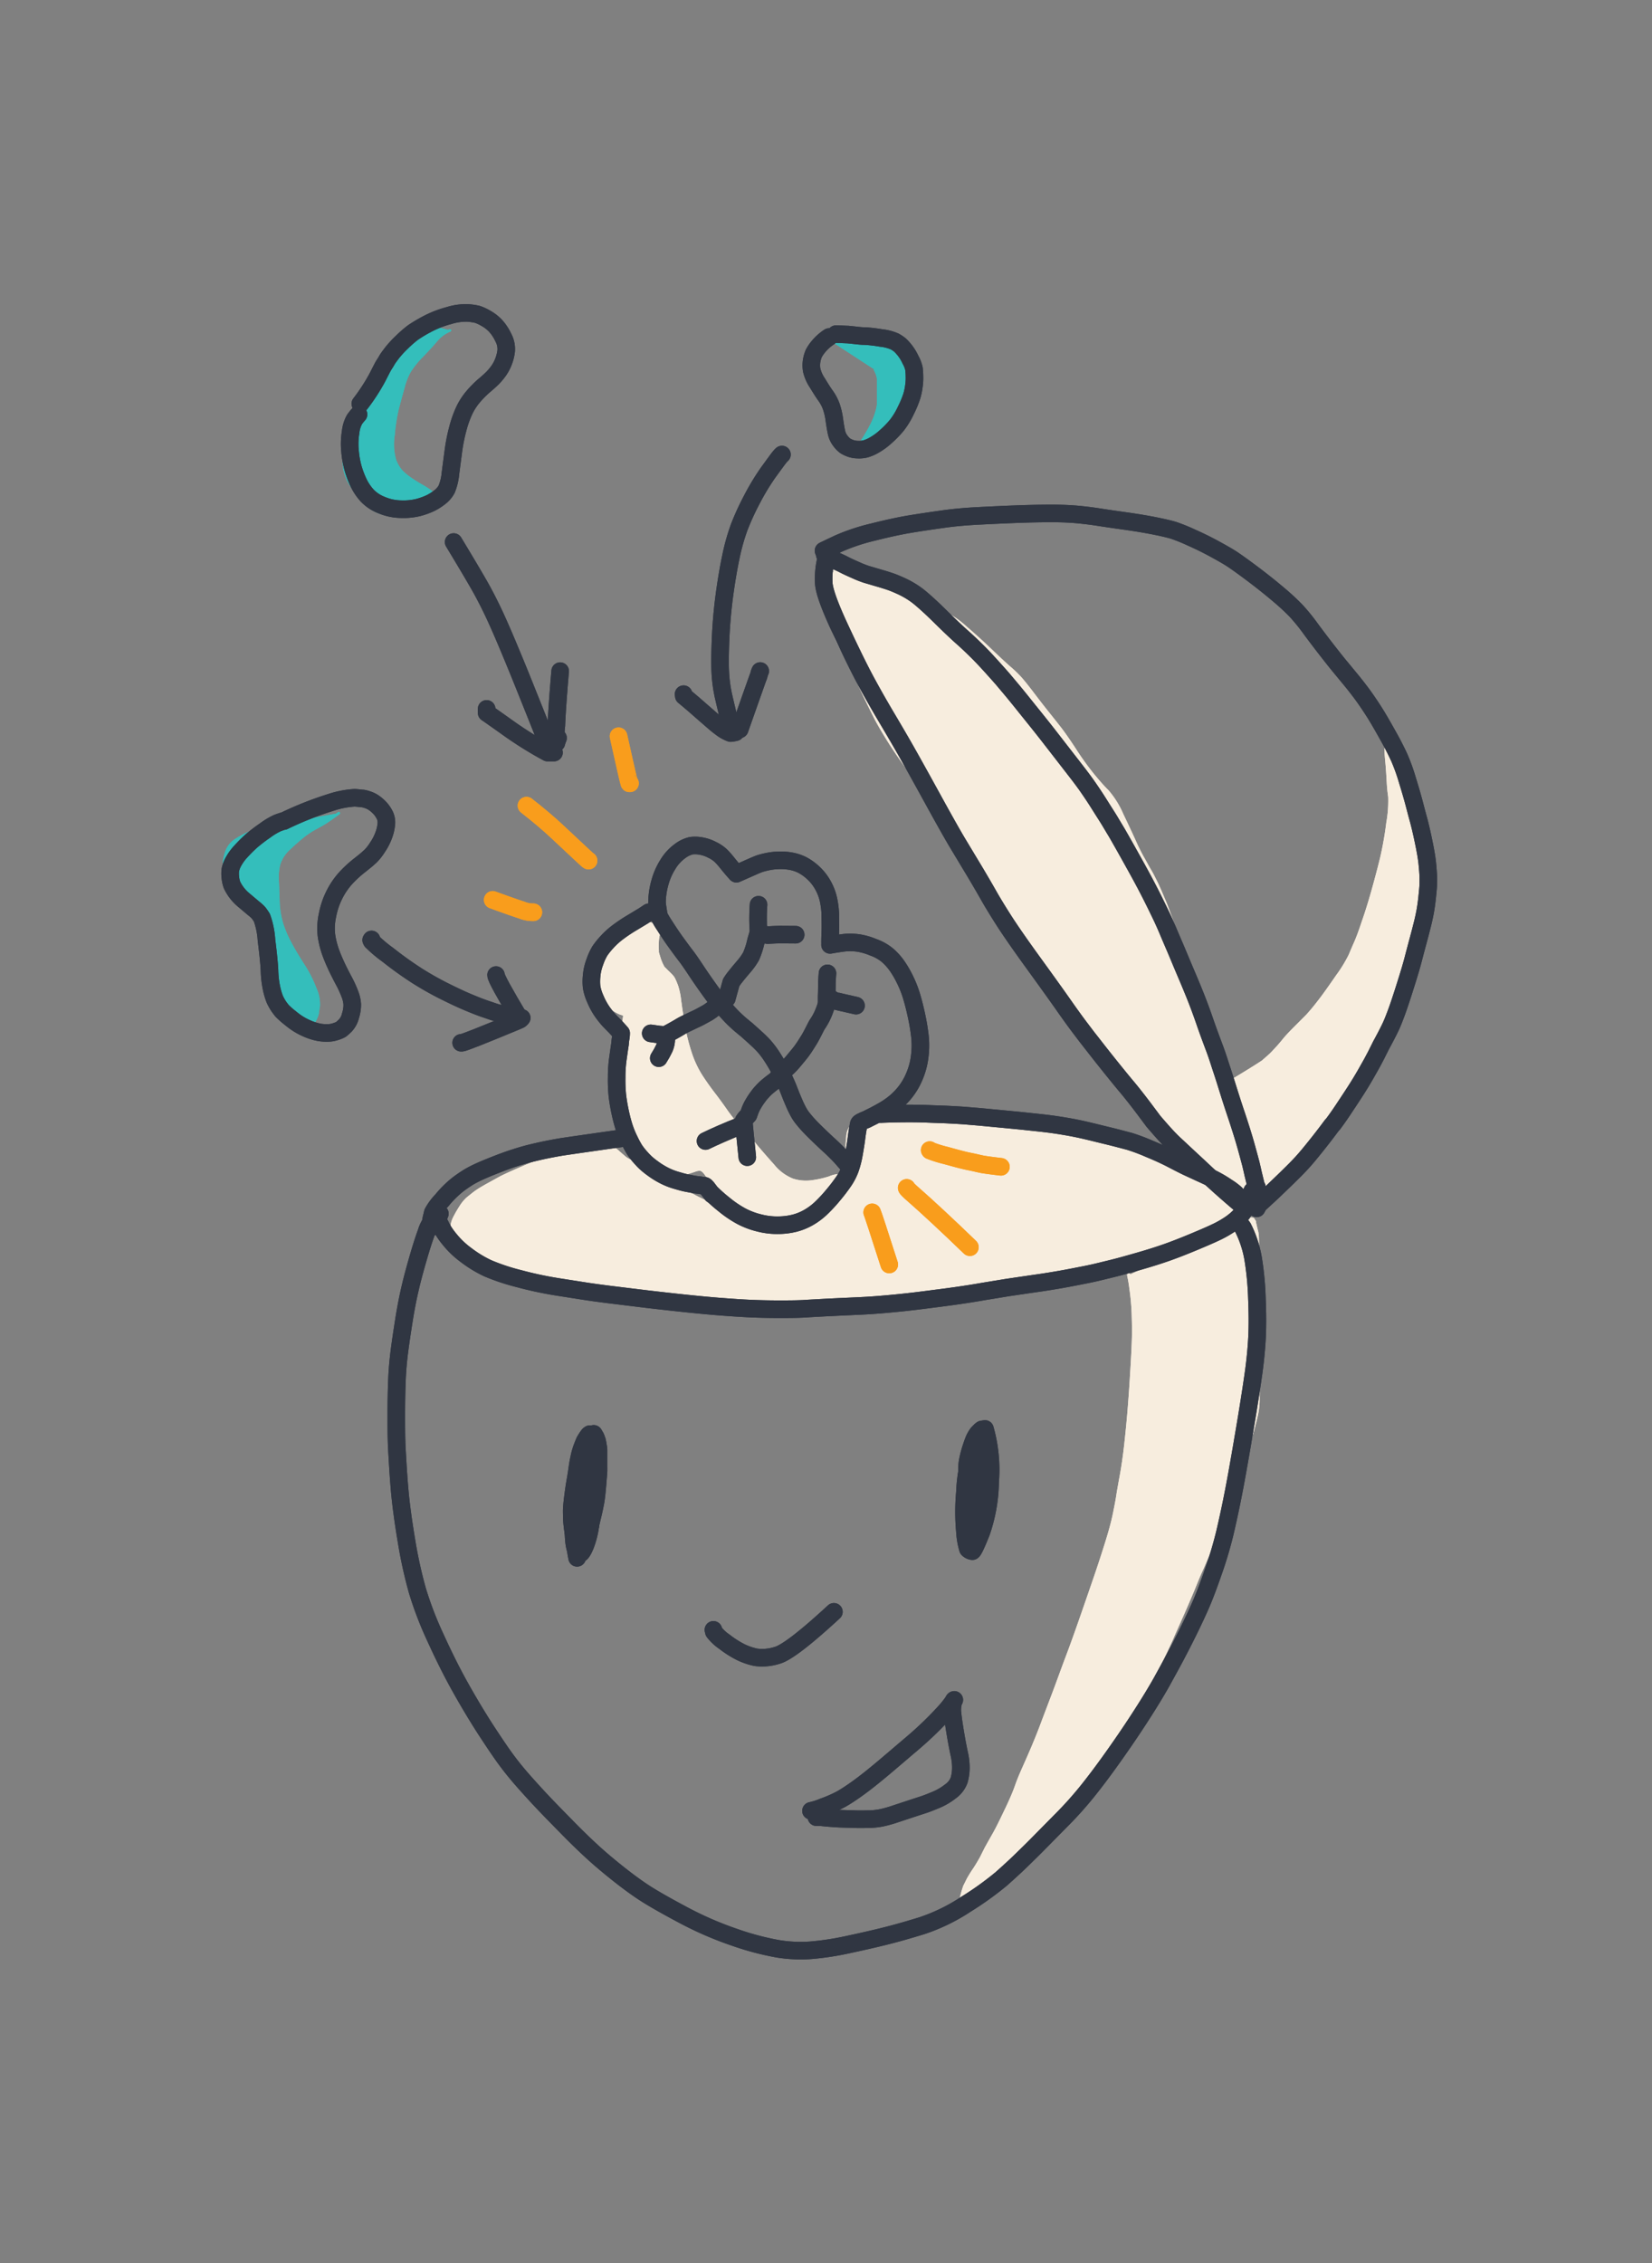 <svg xmlns="http://www.w3.org/2000/svg" id="Layer_1" data-name="Layer 1" viewBox="0 0 334.52 458.09"><rect x="0" y="0" width="334.52" height="458.09" fill="#808080" stroke="none"/><defs><style>.cls-1{fill:#f7edde;stroke:#f7edde;}.cls-1,.cls-2,.cls-3,.cls-4,.cls-5{stroke-linecap:round;stroke-linejoin:round;}.cls-1,.cls-2{stroke-width:0.5px;}.cls-2{fill:#34bebb;stroke:#34bebb;}.cls-3,.cls-4,.cls-5{fill:none;}.cls-3,.cls-5{stroke:#303642;}.cls-3,.cls-4{stroke-width:3.56px;}.cls-4{stroke:#f99d1c;}.cls-5{stroke-width:3.54px;}</style></defs><path id="STROKE_feb3f1ee-4248-4c4c-986a-80e9d4d9e58f" data-name="STROKE feb3f1ee-4248-4c4c-986a-80e9d4d9e58f" class="cls-1" d="M129.56,186.27l-.43.19c-.47.33-.7.51-.69.55s-.66.85-1.76,2.17-2,2.37-2.72,3.16-1.41,1.63-2.09,2.53a13,13,0,0,0-1.46,2.3A4.26,4.26,0,0,0,120,199a5.64,5.64,0,0,0,.59,2.14,5.39,5.39,0,0,0,2,2.2c1,.64,1.73,1.11,2.33,1.43a4.26,4.26,0,0,0,1.36.52l.15.34c0,.13-.09.52-.17,1.16s-.21,1.56-.35,2.73-.24,2.35-.29,3.55-.06,2.39,0,3.61.08,2.27.11,3.17.07,1.79.12,2.67a10.8,10.8,0,0,0,.25,2c.12.48.24.92.37,1.32s.37,1.28.73,2.62a10.8,10.8,0,0,0,1.29,3.14,6.51,6.51,0,0,0,1.28,1.53,9.69,9.69,0,0,0,.91.63c.26.16.55.32.86.49s.67.38,1.07.62.67.43.83.56l.48.39.24.22.18.25a5.61,5.61,0,0,0,.62.64,5.39,5.39,0,0,0,.72.59,2,2,0,0,0,.51.25,3.79,3.79,0,0,0,.79.08l.6,0,.27-.06q.24,0,1.35-.39c.75-.23,1.27-.4,1.57-.51a3,3,0,0,1,.92-.18c.31,0,.64.2,1,.64a6.26,6.26,0,0,1,.94,1.6c.27.63.56,1.33.86,2.09a14.76,14.76,0,0,0,1.6,2.79,27.89,27.89,0,0,0,1.68,2.26c.36.41.63.71.82.89s.38.35.55.49.38.29.63.46a2.17,2.17,0,0,1,.4.3s1.06.23,3.11.6,3.69.59,4.9.68,2.21.15,3,.15,1.64,0,2.55,0a8.61,8.61,0,0,0,2.44-.38,5.71,5.71,0,0,0,2-1.21,5.85,5.85,0,0,0,1.55-2.66,19,19,0,0,0,.77-3,13.76,13.76,0,0,0,.18-1.77c0-.37,0-.68,0-.94s0-.44,0-.52,0-.16,0-.22,0-.08,0-.09-.29-.35-.94-1a5.7,5.7,0,0,0-1.76.46,20.07,20.07,0,0,1-3.59.8,8.89,8.89,0,0,1-3.88-.34,9.66,9.66,0,0,1-3.93-2.92q-2.07-2.31-3.48-4t-3-3.37A31.74,31.74,0,0,1,147,224.7q-1.46-2.08-2.58-3.51c-.75-1-1.57-2.12-2.46-3.5a20.59,20.59,0,0,1-2.22-4.86,38.57,38.57,0,0,1-1.36-5.64c-.31-1.91-.54-3.5-.71-4.79a14.15,14.15,0,0,0-.58-2.78,13.14,13.14,0,0,0-.54-1.32,2.76,2.76,0,0,0-.56-.83c-.23-.25-.42-.44-.57-.58s-.37-.34-.63-.62a5.72,5.72,0,0,0-.43-.41l-.33-.63a10.56,10.56,0,0,1-.59-1.56c-.19-.63-.29-.95-.28-1a2.23,2.23,0,0,0,0-.43,11.87,11.87,0,0,1,0-1.55,7.12,7.12,0,0,1,.23-1.63,1.84,1.84,0,0,1,.38-.73,1.28,1.28,0,0,1,.34-.3,3.41,3.41,0,0,1,.58-.17Z"></path><path id="STROKE_d693fdf4-a759-475d-8214-f4b448175d1f" data-name="STROKE d693fdf4-a759-475d-8214-f4b448175d1f" class="cls-2" d="M87,65.82a4.07,4.07,0,0,0-.74-.81A.7.7,0,0,0,85.5,65l-.47.21-.17.21q-.17.18-.6.75l-.56.75-.79,1c-.45.59-1.36,1.74-2.75,3.45A40.21,40.21,0,0,0,76,77.74c-1.36,2.53-2.44,4.67-3.23,6.4s-1.45,3.17-2,4.29a14,14,0,0,0-1,3.3,9.35,9.35,0,0,0,0,3.21,9,9,0,0,0,1.31,3.24,26.26,26.26,0,0,0,2.19,3A9.84,9.84,0,0,0,76,103.32a8.84,8.84,0,0,0,3.88.92,31.69,31.69,0,0,0,3.78,0,7.67,7.67,0,0,0,2.22-.45,5.68,5.68,0,0,0,1.12-.56,4,4,0,0,0,.67-.65l.35-.41.14-.33a1.76,1.76,0,0,0,.15-.6,1.29,1.29,0,0,0-.17-.69,2.54,2.54,0,0,0-.4-.63,10.38,10.38,0,0,0-.81-.65,19.68,19.68,0,0,0-1.72-1.07c-.75-.43-1.47-.88-2.15-1.36a11.55,11.55,0,0,1-1.75-1.46,6.94,6.94,0,0,1-1.34-2.28,11.73,11.73,0,0,1-.28-5.1,35.13,35.13,0,0,1,.93-5.7c.38-1.42.75-2.77,1.1-4A12.75,12.75,0,0,1,83,75.09,19.27,19.27,0,0,1,85.52,72c1.2-1.24,2.15-2.28,2.85-3.13a7.45,7.45,0,0,1,2.74-2"></path><path id="STROKE_1efb715a-6080-419c-8fce-60545e93d0b5" data-name="STROKE 1efb715a-6080-419c-8fce-60545e93d0b5" class="cls-2" d="M168.34,69.1l-.32-.2a1,1,0,0,0-.41-.07c0,.25,0,.38,0,.37h0s0,0,0,0a4.93,4.93,0,0,0,.81,0,7.3,7.3,0,0,0,1.4-.23,7.88,7.88,0,0,1,1.42-.26l1.92-.23a22,22,0,0,0,2.53-.52,20.82,20.82,0,0,1,2.44-.5,2.19,2.19,0,0,1,1.41.16,2.44,2.44,0,0,1,.62.55,2.82,2.82,0,0,1,.23.31l.93,1c.6.66,1.14,1.28,1.62,1.87a7.18,7.18,0,0,1,.93,3.68c.15,1.88.21,3.27.19,4.19a19.11,19.11,0,0,1-.12,2,3.8,3.8,0,0,1-.22,1,8.44,8.44,0,0,1-.61,1.05c-.32.47-.52.8-.62,1a31,31,0,0,1-2.25,2.41,27.19,27.19,0,0,1-6.79,4.6c-.21.1.13-.53,1-1.88a34,34,0,0,0,2.08-3.55,14.94,14.94,0,0,0,1-2.59,7.69,7.69,0,0,0,.3-1.51c0-.3,0-.75,0-1.34V79.19c0-.2,0-.58,0-1.15s0-1,0-1.35a5.15,5.15,0,0,0-.63-1.82"></path><path id="STROKE_623d8c49-0256-4d6a-8cf7-8e416959e0ec" data-name="STROKE 623d8c49-0256-4d6a-8cf7-8e416959e0ec" class="cls-2" d="M62.42,165.7a3.42,3.42,0,0,0-.28-.37,1.07,1.07,0,0,0-.64-.39,3.88,3.88,0,0,0-.61-.06,11.35,11.35,0,0,0-2.1.75c-1.24.51-2.64,1-4.2,1.48s-2.86.92-3.89,1.35A17.58,17.58,0,0,0,47.77,170a4.65,4.65,0,0,0-1.9,2.36,9.18,9.18,0,0,0-.54,2.66c0,.83-.07,1.57-.11,2.22a3.72,3.72,0,0,0,.69,2.17,6.57,6.57,0,0,0,1.48,1.77,8.45,8.45,0,0,0,2.33,1.11c1.05.36,1.88.64,2.48.83a4.29,4.29,0,0,1,1.16.49,2.12,2.12,0,0,1,.58.75l.07.13.11.17a13.4,13.4,0,0,1,.18,2.48,27.86,27.86,0,0,1-.09,3.82c-.11,1-.21,2-.28,3.11a9.32,9.32,0,0,0,.59,3.61,14.88,14.88,0,0,0,2.34,4.12c1.09,1.41,1.93,2.48,2.51,3.21a14.59,14.59,0,0,0,1.47,1.62,2.71,2.71,0,0,0,1.3.67,1.31,1.31,0,0,0,1-.08,2.37,2.37,0,0,0,.5-.5,4.34,4.34,0,0,0,.36-.69,3.82,3.82,0,0,0,.28-.8,1.66,1.66,0,0,0,.07-.42s.06-.41.19-1.17a7.57,7.57,0,0,0-.71-3.57,24,24,0,0,0-2.42-4.76c-1-1.55-1.87-3-2.6-4.38a22.41,22.41,0,0,1-1.72-4,17.62,17.62,0,0,1-.72-4.77c-.06-1.87-.12-3.3-.17-4.29a10.57,10.57,0,0,1,.32-3,7.17,7.17,0,0,1,2.21-3.25,36.83,36.83,0,0,1,2.89-2.52,17.19,17.19,0,0,1,1.92-1.28l1.27-.7c.28-.15.59-.33.92-.53s1.3-.85,2.87-2"></path><path id="STROKE_60155eb2-e72c-4ff7-9178-2a1538df36e3" data-name="STROKE 60155eb2-e72c-4ff7-9178-2a1538df36e3" class="cls-1" d="M228.93,258.18l-.44-.26s0,.09,0,.23a27.54,27.54,0,0,1,.46,2.73,47,47,0,0,1,.45,4.9c.05,1.59.08,2.91.07,4s-.06,2.32-.13,3.83-.19,3.41-.33,5.72-.3,4.43-.46,6.38-.37,4.1-.63,6.47-.57,4.5-.91,6.38-.59,3.25-.72,4.13-.37,2.12-.7,3.74-.85,3.52-1.54,5.73-1.42,4.46-2.21,6.77-1.72,5-2.83,8.19-2.09,5.93-3,8.33-1.78,4.86-2.72,7.34-1.73,4.54-2.33,6.15-1.23,3.16-1.85,4.63-1.25,2.89-1.87,4.28-1.11,2.58-1.47,3.62-1,2.59-2,4.68-1.81,3.78-2.56,5.1-1.28,2.26-1.6,2.85L198.66,376c-.39.69-.69,1.2-.9,1.54s-.43.68-.65,1-.35.54-.39.59l-.34.56c-.19.33-.32.54-.38.66l-.11.22s-.21.44-.6,1.2a21.89,21.89,0,0,0-1.15,5.51,1.53,1.53,0,0,0,.41.26c.19.09,1-.52,2.31-1.84s2.45-2.33,3.31-3l2-1.56c.45-.34.75-.57.89-.69s1-.74,2.53-1.85a23.89,23.89,0,0,0,4.09-3.72,26.49,26.49,0,0,0,2.51-3.28c.49-.81.88-1.44,1.18-1.89s.7-1,1.2-1.63.92-1.12,1.26-1.47.74-.76,1.21-1.27.84-.89,1.11-1.19a2.69,2.69,0,0,1,.54-.5c.09-.05.85-1,2.29-2.74a51.68,51.68,0,0,0,3.22-4.39l1.56-2.46c.31-.5,1.39-2.5,3.25-6s3.17-6,4-7.56,1.39-2.72,1.76-3.47.8-1.61,1.26-2.59,1-2.08,1.52-3.32l2.1-4.72q1.26-2.88,2.07-4.83c.53-1.31,1-2.5,1.49-3.56s.91-2.1,1.35-3.1.92-2.19,1.44-3.57,1-2.55,1.35-3.48.87-2.23,1.45-3.92,1-3.11,1.43-4.28.8-2.34,1.29-3.55,1-2.77,1.6-4.68,1-3.53,1.31-4.85a15.25,15.25,0,0,0,.39-3.86c0-1.24,0-2.78.07-4.64s.13-4.11.12-6.78,0-4.72,0-6.11,0-2.47-.09-3.22-.08-1.52-.16-2.34-.14-1.64-.19-2.46a29,29,0,0,1,.05-3.15,26.49,26.49,0,0,0,.06-3.12c0-.81-.08-1.29-.11-1.44s-.09-.35-.15-.6-.13-.53-.2-.84-.12-.51-.15-.62a1.37,1.37,0,0,0,0-.17h0l-.33-.52-.28-.05-.14,0-.2.31Z"></path><path id="STROKE_d66684db-0d58-494b-9f7b-d90177fb3354" data-name="STROKE d66684db-0d58-494b-9f7b-d90177fb3354" class="cls-1" d="M248.73,219.94s-.18.29-.47.82c.75.33,1.38,2,1.89,5.06s.85,5.31,1,6.8.38,2.65.57,3.48.32,1.49.38,2a12.5,12.5,0,0,0,.5,1.92,9.17,9.17,0,0,0,1,2.19,7.78,7.78,0,0,0,1,1.38c.29.27,1.61-1,4-3.82s4.21-5,5.5-6.42,2.61-3,3.92-4.65a46.37,46.37,0,0,0,3.22-4.5c.84-1.36,1.59-2.55,2.25-3.58s1.25-1.93,1.76-2.71,1.4-2.15,2.66-4.11,2.24-3.55,2.9-4.77,1.17-2.18,1.52-2.89.59-1.2.72-1.49.2-.44.22-.48.24-.62.66-1.77.88-2.48,1.39-4,.84-2.49,1-3,.37-1.43.75-2.86.74-3.12,1.09-5.09.6-3.25.72-3.87a22,22,0,0,0,.32-2.88,18.17,18.17,0,0,0-.06-3.43c-.12-1-.27-1.92-.44-2.78s-.29-1.55-.35-2.06-.08-.8-.08-.91a.79.79,0,0,0,0-.17,1.2,1.2,0,0,1,0-.25c0-.16-.06-1.07-.19-2.74s-.31-3-.51-4.08-.37-2-.52-2.77a8.46,8.46,0,0,0-.6-2.05,11.25,11.25,0,0,0-.67-1.32c-.19-.31-.39-.61-.59-.88s-.3-.42-.3-.43a.22.22,0,0,0-.07-.07,5.09,5.09,0,0,1-.42-.65,4.8,4.8,0,0,1-.5-1c-.09-.3-.17-.62-.26-1s-.2-.72-.33-1.15a9.8,9.8,0,0,0-.79-1.69l-.35,0h-.49l-.48-.05h-.46c-.17,0-.18.88,0,2.71s.25,3.33.32,4.51.18,2.12.29,2.81a25,25,0,0,1-.38,5.25,69.45,69.45,0,0,1-1.26,7.15q-.71,2.92-1.72,6.52T276,186.55c-.6,1.82-1.11,3.2-1.53,4.15s-.8,1.83-1.12,2.61a28.38,28.38,0,0,1-2.59,4.23q-2.12,3.08-3.25,4.57c-.76,1-1.36,1.75-1.8,2.27s-.79.92-1.07,1.22l-2,2c-1,1-2,2-2.8,3s-1.45,1.67-1.86,2.11a12.13,12.13,0,0,1-1,1l-.57.5-.4.35a2.74,2.74,0,0,0-.23.22s-.57.39-1.7,1.1-2.52,1.57-4.16,2.55h-.18"></path><path id="STROKE_d0041a6c-28b0-4a9f-a41f-e818088dc5ef" data-name="STROKE d0041a6c-28b0-4a9f-a41f-e818088dc5ef" class="cls-1" d="M169.32,115.44a1.71,1.71,0,0,0-.36-.06.85.85,0,0,1-.54-.24.75.75,0,0,1-.2-.35c0-.1,0-.18,0-.23a.21.21,0,0,1,0-.12,1.25,1.25,0,0,1,.3-.2.72.72,0,0,1,.44-.13,1.66,1.66,0,0,0,.38,0,11.32,11.32,0,0,1,2.06.66,40.85,40.85,0,0,1,4.3,1.92q2.46,1.23,4,2.1a23.58,23.58,0,0,0,3.18,1.45q1.59.58,4.37,1.92c1.85.89,3.26,1.55,4.22,1.95a18.71,18.71,0,0,1,4.07,2.86q2.64,2.27,5,4.53t3.77,3.51a25,25,0,0,1,2.28,2.17c.56.63,1.4,1.66,2.5,3.11s2.07,2.7,2.9,3.74,1.68,2.1,2.54,3.2,1.91,2.61,3.17,4.54a57.27,57.27,0,0,0,3.6,5c1.14,1.39,2.13,2.52,3,3.37a18.18,18.18,0,0,1,2.94,4.74q1.66,3.47,2.52,5.38c.57,1.28,1.15,2.44,1.73,3.46s1,1.83,1.36,2.42.62,1.12.87,1.61l.53,1.05c.1.2.3.65.61,1.35s.63,1.48,1,2.34.71,1.84,1.12,2.94,1.05,2.95,2,5.51,1.59,4.62,2,6.19.94,3.25,1.46,5.05.92,3.28,1.2,4.46.62,2.85,1,5,.86,4.18,1.38,6.08,1,3.42,1.32,4.54.66,2,.9,2.63l1.15,2.91c.52,1.3.91,2.4,1.17,3.29s.53,1.85.8,2.87.48,1.79.61,2.29l.33,1.2q.13.45.27,1a4.92,4.92,0,0,1,.17,1,2,2,0,0,1,0,.62l-.32.29-.27.23-.3.2a1.52,1.52,0,0,1-.67.26,2.32,2.32,0,0,1-1.09-.21,6.27,6.27,0,0,1-1.3-.63l-.86-.54c-.19-.13-.69-.42-1.49-.9a17.84,17.84,0,0,1-2.77-2.13c-1-1-2-1.89-2.93-2.83s-1.75-1.74-2.54-2.42a33.27,33.27,0,0,0-3.1-2.31,15.81,15.81,0,0,1-3.16-2.74,26.46,26.46,0,0,1-2.2-2.87c-.64-1-1.42-2-2.35-3.19s-1.72-2.19-2.36-3.09-1.29-1.83-1.94-2.78-1.45-2.18-2.39-3.65-1.83-2.89-2.66-4.22a35.75,35.75,0,0,0-2.34-3.38c-.73-.92-1.35-1.7-1.87-2.33s-1.63-2-3.34-4.19-3-3.73-3.86-4.74a25,25,0,0,1-1.92-2.47c-.42-.64-1.13-1.81-2.14-3.52s-1.88-3.26-2.63-4.68-1.71-3.17-2.84-5.24l-2.87-5.27a45.23,45.23,0,0,0-2.84-4.53c-1.11-1.58-2-2.79-2.63-3.66s-1.19-1.63-1.64-2.31-1.54-2.2-3.26-4.56-3.13-4.44-4.24-6.25-1.92-3.21-2.41-4.19-.93-1.86-1.31-2.64-.77-1.57-1.16-2.4l-1.17-2.54-.85-1.88c-.17-.39-.67-1.32-1.49-2.82s-1.59-3-2.3-4.66-1.23-2.83-1.56-3.64a26.6,26.6,0,0,1-1.05-3.36c-.37-1.44-.65-2.85-.87-4.24"></path><path id="STROKE_81dcda18-1c8a-494b-bb83-06a3d59efcbe" data-name="STROKE 81dcda18-1c8a-494b-bb83-06a3d59efcbe" class="cls-1" d="M250.24,243.82a1.17,1.17,0,0,1-.15-.25,9.91,9.91,0,0,0-1.79-1.41q-1.68-1.17-3.9-2.55c-1.47-.93-2.69-1.64-3.64-2.15s-2.17-1.11-3.63-1.81-2.61-1.28-3.44-1.73a37.06,37.06,0,0,0-3.7-1.69c-1.63-.67-2.93-1.17-3.88-1.49s-1.71-.61-2.26-.85a18.68,18.68,0,0,0-3.47-.83c-1.76-.31-3.25-.52-4.46-.63l-2.92-.25-3.44-.3-4.32-.38-3-.27c-.7,0-2-.22-3.77-.49l-4.94-.76c-1.48-.23-2.56-.39-3.23-.48a21.35,21.35,0,0,0-2.48-.13h-2.5c-.68,0-1.57,0-2.65,0s-2.14.1-3.18.19a21.68,21.68,0,0,0-2.54.35c-.67.13-1.2.25-1.61.36a5.37,5.37,0,0,0-1.17.46,7.81,7.81,0,0,0-.85.51,4.52,4.52,0,0,0-.53.43l-.3.26s-.16.17-.39.44a3.25,3.25,0,0,0-.48,1.61c-.09.79-.14,1.41-.16,1.85a5.93,5.93,0,0,0,.09,1.22,7.28,7.28,0,0,1,0,2,15.44,15.44,0,0,1-.48,2.5,6.61,6.61,0,0,1-1.42,2.38,14.65,14.65,0,0,1-2.07,2,15.9,15.9,0,0,1-2.4,1.5c-.95.5-1.9,1-2.86,1.54a13.81,13.81,0,0,1-2.69,1.18,7.24,7.24,0,0,1-2.23.37l-1.79,0-2-.06a17.14,17.14,0,0,1-2.27-.26c-.75-.14-1.32-.26-1.7-.36s-.77-.21-1.18-.35l-1.32-.43c-.46-.16-1.14-.43-2-.8s-2.13-1-3.7-1.76a48.68,48.68,0,0,1-4.31-2.46c-1.3-.85-2.37-1.57-3.19-2.18l-1.74-1.27a7.7,7.7,0,0,0-1.89-.83c-.92-.32-1.68-.55-2.26-.7a4.05,4.05,0,0,1-1.64-.88c-.51-.44-.93-.8-1.25-1.09s-.59-.52-.8-.67l-.63-.47a1.64,1.64,0,0,0-.61-.32,2.24,2.24,0,0,0-.46-.07,3.77,3.77,0,0,0-.61,0,6.31,6.31,0,0,0-.85.15,5.78,5.78,0,0,0-.57.14l-.93.2c-.53.1-1.89.46-4.08,1.06s-3.92,1.08-5.19,1.45a43.4,43.4,0,0,0-4.74,1.79q-2.86,1.22-4.39,2L99,239.62c-.46.25-.93.52-1.42.81a15.75,15.75,0,0,0-1.52,1c-.53.41-1,.8-1.45,1.16a8.2,8.2,0,0,0-1.44,1.81,22.7,22.7,0,0,0-1.15,2,5,5,0,0,0-.44,1.16,2.22,2.22,0,0,0-.06.67,6.63,6.63,0,0,0,.22.81,7.92,7.92,0,0,0,1.67,2.15,23,23,0,0,0,3.74,3.11q2.24,1.55,3.48,2.28c.82.49,1.54.89,2.15,1.2s1.45.65,2.5,1a17,17,0,0,0,3,.85c1,.18,2.78.44,5.42.78s4.69.6,6.17.77,2.54.26,3.17.28l2.4.11c1,.05,1.83.14,2.62.26s2.5.25,5.14.37,4.69.22,6.14.27,2.62.07,3.5,0l2.3-.09c.65,0,1.57,0,2.76-.07s2.45,0,3.79.05,3.1,0,5.31,0,4-.14,5.49-.21,2.94-.12,4.48-.14,3.52-.12,6-.32,4.29-.37,5.56-.52,2.4-.29,3.39-.43l2.79-.38c.87-.13,2.33-.28,4.37-.45s3.84-.34,5.38-.51,2.82-.33,3.82-.49,2.29-.38,3.87-.67l4.65-.87c1.52-.29,3.7-.72,6.52-1.3s5.44-1.18,7.84-1.79,4.17-1.06,5.31-1.37,2.06-.58,2.77-.81,1.26-.42,1.65-.56,1.25-.49,2.59-1,2.78-1.09,4.32-1.63,2.8-1,3.77-1.38a11.53,11.53,0,0,1,3.14-.71,1.27,1.27,0,0,1-.24.26c-.05,0-.17.2-.36.44s-.33.44-.43.59a1.31,1.31,0,0,0-.17.35c0,.08,0,.14,0,.18a1.19,1.19,0,0,0,.08.31l.35-.1.34-.19a4.22,4.22,0,0,1,1.39-.47l.07.08a2.74,2.74,0,0,1-.68.81,3.12,3.12,0,0,0-.79,1.65"></path><path id="STROKE_10fdf06b-7f27-4e15-aaee-13348cbbee44" data-name="STROKE 10fdf06b-7f27-4e15-aaee-13348cbbee44" class="cls-1" d="M136.49,258.25l-.41.27a1.66,1.66,0,0,1-.33.13l-.32.23a4.37,4.37,0,0,0-.61.53,1.88,1.88,0,0,1-.55.39,1.49,1.49,0,0,1-.57.13,2.58,2.58,0,0,1-.5,0l-.31,0-1.13-.27a12.93,12.93,0,0,1-3-1.49"></path><path id="STROKE_53714618-48bb-4ebe-8b29-fb701f928561" data-name="STROKE 53714618-48bb-4ebe-8b29-fb701f928561" class="cls-1" d="M115.2,254.58a1.73,1.73,0,0,0-.65,0,1.56,1.56,0,0,1,0,.43,7,7,0,0,0,.39.76,14,14,0,0,0,1,1.61,4.49,4.49,0,0,0,2.5,1.34,29.07,29.07,0,0,0,3.83.73l3.06.36,2.58.26q1.44.15,5.43.78c2.66.42,4.77.74,6.35,1l3.87.56c1,.15,2.54.31,4.61.48s4.09.27,6.08.29,3.49,0,4.5,0l2.54-.12c.7,0,2.12-.07,4.27-.07l4.93,0h2.61c.59,0,1.24,0,2,0s1.41,0,2.08,0,1.28-.07,1.81-.11,1.43-.13,2.69-.27a20.73,20.73,0,0,1,3.36-.11c1,.05,2.07.12,3.25.21a23.15,23.15,0,0,0,4.09-.11q2.31-.25,4-.33a14.4,14.4,0,0,1,3.27.22c.07,0-.13,0-.59.06h0q.21-.59,4.63-2.16t8.3-2.55c2.59-.64,4.59-1.1,6-1.38s3.06-.58,4.89-.89,3.2-.54,4.1-.69,1.78-.33,2.65-.54,2.22-.57,4-1.06,3.52-1,5.13-1.38,2.81-.76,3.61-1a13.09,13.09,0,0,0,2.7-1.2,20.09,20.09,0,0,0,2.56-1.64,9.65,9.65,0,0,0,1.65-1.56,4.85,4.85,0,0,0,.8-1.3,1.94,1.94,0,0,0,.16-.82c0-.2,0-.3,0-.32l-.08-.11a.65.65,0,0,0-.09-.13s-.12-.05-.31-.09a2.2,2.2,0,0,0-.57-.05l-.44,0-.25,0-.3,0c-.13,0-1.22.27-3.25.8"></path><path id="STROKE_6e7ba4dd-b537-45fc-a5f3-0eea3c5d1b24" data-name="STROKE 6e7ba4dd-b537-45fc-a5f3-0eea3c5d1b24" class="cls-1" d="M230.61,249.08a3.41,3.41,0,0,1-.72-.41c-.44-.29-1.57-.18-3.41.31s-3.58.92-5.24,1.27-2.91.59-3.75.74l-2.4.42-2.69.42-2.37.35c-.55.09-1.18.17-1.9.27s-2,.31-3.81.63-3.2.58-4.16.79-1.87.41-2.7.62-1.63.41-2.38.63a45.94,45.94,0,0,1-5.22.86c-2.73.36-4.86.6-6.37.72s-2.78.28-3.81.46a14.52,14.52,0,0,0-2.84.81,4.7,4.7,0,0,0-2,1.49"></path><path id="STROKE_d9665c61-d4e6-4620-921b-a3f1230368b0" data-name="STROKE d9665c61-d4e6-4620-921b-a3f1230368b0" class="cls-1" d="M129.56,186.27l-.43.19c-.47.33-.7.51-.69.55s-.66.85-1.76,2.17-2,2.37-2.72,3.16-1.41,1.63-2.09,2.53a13,13,0,0,0-1.46,2.3A4.26,4.26,0,0,0,120,199a5.64,5.64,0,0,0,.59,2.14,5.39,5.39,0,0,0,2,2.2c1,.64,1.73,1.11,2.33,1.43a4.26,4.26,0,0,0,1.36.52l.15.34c0,.13-.09.52-.17,1.16s-.21,1.56-.35,2.73-.24,2.35-.29,3.55-.06,2.39,0,3.61.08,2.27.11,3.17.07,1.79.12,2.67a10.8,10.8,0,0,0,.25,2c.12.48.24.92.37,1.32s.37,1.28.73,2.62a10.8,10.8,0,0,0,1.29,3.14,6.51,6.51,0,0,0,1.28,1.53,9.69,9.69,0,0,0,.91.63c.26.16.55.32.86.49s.67.38,1.07.62.67.43.83.56l.48.39.24.22.18.25a5.61,5.61,0,0,0,.62.64,5.39,5.39,0,0,0,.72.59,2,2,0,0,0,.51.25,3.79,3.79,0,0,0,.79.08l.6,0,.27-.06q.24,0,1.35-.39c.75-.23,1.27-.4,1.57-.51a3,3,0,0,1,.92-.18c.31,0,.64.2,1,.64a6.26,6.26,0,0,1,.94,1.6c.27.63.56,1.33.86,2.09a14.76,14.76,0,0,0,1.6,2.79,27.89,27.89,0,0,0,1.68,2.26c.36.41.63.71.82.89s.38.35.55.49.38.29.63.46a2.17,2.17,0,0,1,.4.3s1.06.23,3.11.6,3.69.59,4.9.68,2.21.15,3,.15,1.64,0,2.55,0a8.61,8.61,0,0,0,2.44-.38,5.71,5.71,0,0,0,2-1.21,5.85,5.85,0,0,0,1.55-2.66,19,19,0,0,0,.77-3,13.76,13.76,0,0,0,.18-1.77c0-.37,0-.68,0-.94s0-.44,0-.52,0-.16,0-.22,0-.08,0-.09-.29-.35-.94-1a5.7,5.7,0,0,0-1.76.46,20.07,20.07,0,0,1-3.59.8,8.89,8.89,0,0,1-3.88-.34,9.66,9.66,0,0,1-3.93-2.92q-2.07-2.31-3.48-4t-3-3.37A31.74,31.74,0,0,1,147,224.7q-1.46-2.08-2.58-3.51c-.75-1-1.57-2.12-2.46-3.5a20.59,20.59,0,0,1-2.22-4.86,38.57,38.57,0,0,1-1.36-5.64c-.31-1.91-.54-3.5-.71-4.79a14.15,14.15,0,0,0-.58-2.78,13.14,13.14,0,0,0-.54-1.32,2.76,2.76,0,0,0-.56-.83c-.23-.25-.42-.44-.57-.58s-.37-.34-.63-.62a5.72,5.72,0,0,0-.43-.41l-.33-.63a10.56,10.56,0,0,1-.59-1.56c-.19-.63-.29-.95-.28-1a2.23,2.23,0,0,0,0-.43,11.87,11.87,0,0,1,0-1.55,7.12,7.12,0,0,1,.23-1.63,1.84,1.84,0,0,1,.38-.73,1.28,1.28,0,0,1,.34-.3,3.41,3.41,0,0,1,.58-.17Z"></path><path id="STROKE_be041035-bae2-4c34-9c7d-52033a824df3" data-name="STROKE be041035-bae2-4c34-9c7d-52033a824df3" class="cls-2" d="M87,65.82a4.07,4.07,0,0,0-.74-.81A.7.7,0,0,0,85.5,65l-.47.21-.17.21q-.17.18-.6.75l-.56.75-.79,1c-.45.59-1.36,1.74-2.75,3.45A40.21,40.21,0,0,0,76,77.74c-1.36,2.53-2.44,4.67-3.23,6.4s-1.45,3.17-2,4.29a14,14,0,0,0-1,3.3,9.35,9.35,0,0,0,0,3.21,9,9,0,0,0,1.31,3.24,26.26,26.26,0,0,0,2.19,3A9.84,9.84,0,0,0,76,103.32a8.84,8.84,0,0,0,3.88.92,31.69,31.69,0,0,0,3.78,0,7.67,7.67,0,0,0,2.22-.45,5.68,5.68,0,0,0,1.12-.56,4,4,0,0,0,.67-.65l.35-.41.14-.33a1.76,1.76,0,0,0,.15-.6,1.29,1.29,0,0,0-.17-.69,2.54,2.54,0,0,0-.4-.63,10.38,10.38,0,0,0-.81-.65,19.68,19.68,0,0,0-1.72-1.07c-.75-.43-1.47-.88-2.15-1.36a11.55,11.55,0,0,1-1.75-1.46,6.94,6.94,0,0,1-1.34-2.28,11.73,11.73,0,0,1-.28-5.1,35.13,35.13,0,0,1,.93-5.7c.38-1.42.75-2.77,1.1-4A12.75,12.75,0,0,1,83,75.09,19.27,19.27,0,0,1,85.52,72c1.2-1.24,2.15-2.28,2.85-3.13a7.45,7.45,0,0,1,2.74-2"></path><path id="STROKE_39750a22-eb0c-4b62-a368-f9ee414c0535" data-name="STROKE 39750a22-eb0c-4b62-a368-f9ee414c0535" class="cls-2" d="M168.34,69.1l-.32-.2a1,1,0,0,0-.41-.07c0,.25,0,.38,0,.37h0s0,0,0,0a4.93,4.93,0,0,0,.81,0,7.3,7.3,0,0,0,1.4-.23,7.88,7.88,0,0,1,1.42-.26l1.92-.23a22,22,0,0,0,2.53-.52,20.82,20.82,0,0,1,2.44-.5,2.19,2.19,0,0,1,1.41.16,2.44,2.44,0,0,1,.62.55,2.82,2.82,0,0,1,.23.31l.93,1c.6.66,1.14,1.28,1.62,1.87a7.18,7.18,0,0,1,.93,3.68c.15,1.88.21,3.27.19,4.19a19.11,19.11,0,0,1-.12,2,3.8,3.8,0,0,1-.22,1,8.44,8.44,0,0,1-.61,1.05c-.32.47-.52.8-.62,1a31,31,0,0,1-2.25,2.41,27.19,27.19,0,0,1-6.79,4.6c-.21.1.13-.53,1-1.88a34,34,0,0,0,2.08-3.55,14.94,14.94,0,0,0,1-2.59,7.69,7.69,0,0,0,.3-1.51c0-.3,0-.75,0-1.34V79.19c0-.2,0-.58,0-1.15s0-1,0-1.35a5.15,5.15,0,0,0-.63-1.82"></path><path id="STROKE_1863d366-3f82-4e3a-8ca4-ed70b2cbdbd3" data-name="STROKE 1863d366-3f82-4e3a-8ca4-ed70b2cbdbd3" class="cls-2" d="M62.42,165.7a3.42,3.42,0,0,0-.28-.37,1.07,1.07,0,0,0-.64-.39,3.88,3.88,0,0,0-.61-.06,11.35,11.35,0,0,0-2.1.75c-1.24.51-2.64,1-4.2,1.48s-2.86.92-3.89,1.35A17.58,17.58,0,0,0,47.77,170a4.65,4.65,0,0,0-1.9,2.36,9.18,9.18,0,0,0-.54,2.66c0,.83-.07,1.57-.11,2.22a3.72,3.72,0,0,0,.69,2.17,6.57,6.57,0,0,0,1.48,1.77,8.45,8.45,0,0,0,2.33,1.11c1.05.36,1.88.64,2.48.83a4.29,4.29,0,0,1,1.16.49,2.12,2.12,0,0,1,.58.75l.07.13.11.17a13.4,13.4,0,0,1,.18,2.48,27.86,27.86,0,0,1-.09,3.82c-.11,1-.21,2-.28,3.11a9.32,9.32,0,0,0,.59,3.61,14.88,14.88,0,0,0,2.34,4.12c1.09,1.41,1.93,2.48,2.51,3.21a14.59,14.59,0,0,0,1.47,1.62,2.71,2.71,0,0,0,1.3.67,1.31,1.31,0,0,0,1-.08,2.37,2.37,0,0,0,.5-.5,4.34,4.34,0,0,0,.36-.69,3.82,3.82,0,0,0,.28-.8,1.66,1.66,0,0,0,.07-.42s.06-.41.19-1.17a7.57,7.57,0,0,0-.71-3.57,24,24,0,0,0-2.42-4.76c-1-1.55-1.87-3-2.6-4.38a22.41,22.41,0,0,1-1.72-4,17.62,17.62,0,0,1-.72-4.77c-.06-1.87-.12-3.3-.17-4.29a10.57,10.57,0,0,1,.32-3,7.17,7.17,0,0,1,2.21-3.25,36.83,36.83,0,0,1,2.89-2.52,17.19,17.19,0,0,1,1.92-1.28l1.27-.7c.28-.15.59-.33.92-.53s1.3-.85,2.87-2"></path><path id="STROKE_366ae053-e0f0-4ac9-b060-f646be4bbdc8" data-name="STROKE 366ae053-e0f0-4ac9-b060-f646be4bbdc8" class="cls-1" d="M228.93,258.18l-.44-.26s0,.09,0,.23a27.54,27.54,0,0,1,.46,2.73,47,47,0,0,1,.45,4.9c.05,1.59.08,2.91.07,4s-.06,2.32-.13,3.83-.19,3.41-.33,5.72-.3,4.43-.46,6.38-.37,4.1-.63,6.47-.57,4.5-.91,6.38-.59,3.25-.72,4.13-.37,2.12-.7,3.74-.85,3.52-1.54,5.73-1.42,4.46-2.21,6.77-1.72,5-2.83,8.19-2.09,5.93-3,8.33-1.78,4.86-2.72,7.34-1.73,4.54-2.33,6.15-1.23,3.16-1.85,4.63-1.25,2.89-1.87,4.28-1.11,2.58-1.47,3.62-1,2.59-2,4.68-1.81,3.78-2.56,5.1-1.28,2.26-1.6,2.85L198.66,376c-.39.69-.69,1.2-.9,1.54s-.43.68-.65,1-.35.54-.39.59l-.34.56c-.19.33-.32.54-.38.66l-.11.22s-.21.44-.6,1.2a21.89,21.89,0,0,0-1.15,5.51,1.53,1.53,0,0,0,.41.26c.19.09,1-.52,2.31-1.84s2.45-2.33,3.31-3l2-1.56c.45-.34.75-.57.89-.69s1-.74,2.53-1.85a23.89,23.89,0,0,0,4.09-3.72,26.49,26.49,0,0,0,2.51-3.28c.49-.81.88-1.44,1.18-1.89s.7-1,1.2-1.63.92-1.12,1.26-1.47.74-.76,1.21-1.27.84-.89,1.11-1.19a2.69,2.69,0,0,1,.54-.5c.09-.05.85-1,2.29-2.74a51.68,51.68,0,0,0,3.22-4.39l1.56-2.46c.31-.5,1.39-2.5,3.25-6s3.17-6,4-7.56,1.39-2.72,1.76-3.47.8-1.61,1.26-2.59,1-2.08,1.52-3.32l2.1-4.72q1.26-2.88,2.07-4.83c.53-1.31,1-2.5,1.49-3.56s.91-2.1,1.35-3.1.92-2.19,1.44-3.57,1-2.55,1.35-3.48.87-2.23,1.45-3.92,1-3.11,1.43-4.28.8-2.34,1.29-3.55,1-2.77,1.6-4.68,1-3.53,1.31-4.85a15.25,15.25,0,0,0,.39-3.86c0-1.24,0-2.78.07-4.64s.13-4.11.12-6.78,0-4.72,0-6.11,0-2.47-.09-3.22-.08-1.52-.16-2.34-.14-1.64-.19-2.46a29,29,0,0,1,.05-3.15,26.49,26.49,0,0,0,.06-3.12c0-.81-.08-1.29-.11-1.44s-.09-.35-.15-.6-.13-.53-.2-.84-.12-.51-.15-.62a1.37,1.37,0,0,0,0-.17h0l-.33-.52-.28-.05-.14,0-.2.31Z"></path><path id="STROKE_a81a5342-9a2e-4748-af14-3fa288ec8b4d" data-name="STROKE a81a5342-9a2e-4748-af14-3fa288ec8b4d" class="cls-1" d="M248.73,219.94s-.18.29-.47.82c.75.33,1.38,2,1.89,5.06s.85,5.31,1,6.8.38,2.65.57,3.48.32,1.49.38,2a12.5,12.5,0,0,0,.5,1.92,9.17,9.17,0,0,0,1,2.19,7.78,7.78,0,0,0,1,1.38c.29.27,1.61-1,4-3.82s4.21-5,5.5-6.42,2.61-3,3.92-4.65a46.37,46.37,0,0,0,3.22-4.5c.84-1.36,1.59-2.55,2.25-3.58s1.25-1.93,1.76-2.71,1.4-2.15,2.66-4.11,2.24-3.55,2.9-4.77,1.17-2.18,1.52-2.89.59-1.2.72-1.49.2-.44.22-.48.24-.62.66-1.77.88-2.48,1.39-4,.84-2.49,1-3,.37-1.43.75-2.86.74-3.12,1.09-5.09.6-3.25.72-3.87a22,22,0,0,0,.32-2.88,18.17,18.17,0,0,0-.06-3.43c-.12-1-.27-1.92-.44-2.78s-.29-1.55-.35-2.06-.08-.8-.08-.91a.79.79,0,0,0,0-.17,1.2,1.2,0,0,1,0-.25c0-.16-.06-1.07-.19-2.74s-.31-3-.51-4.08-.37-2-.52-2.77a8.46,8.46,0,0,0-.6-2.05,11.25,11.25,0,0,0-.67-1.32c-.19-.31-.39-.61-.59-.88s-.3-.42-.3-.43a.22.22,0,0,0-.07-.07,5.09,5.09,0,0,1-.42-.65,4.8,4.8,0,0,1-.5-1c-.09-.3-.17-.62-.26-1s-.2-.72-.33-1.15a9.8,9.8,0,0,0-.79-1.69l-.35,0h-.49l-.48-.05h-.46c-.17,0-.18.88,0,2.71s.25,3.33.32,4.51.18,2.12.29,2.81a25,25,0,0,1-.38,5.25,69.45,69.45,0,0,1-1.26,7.15q-.71,2.92-1.72,6.52T276,186.55c-.6,1.82-1.11,3.2-1.53,4.15s-.8,1.83-1.12,2.61a28.38,28.38,0,0,1-2.59,4.23q-2.12,3.08-3.25,4.57c-.76,1-1.36,1.75-1.8,2.27s-.79.92-1.07,1.22l-2,2c-1,1-2,2-2.8,3s-1.45,1.67-1.86,2.11a12.13,12.13,0,0,1-1,1l-.57.5-.4.35a2.74,2.74,0,0,0-.23.22s-.57.39-1.7,1.1-2.52,1.57-4.16,2.55h-.18"></path><path id="STROKE_9fa052fe-6b43-4757-beaa-0df249530789" data-name="STROKE 9fa052fe-6b43-4757-beaa-0df249530789" class="cls-1" d="M169.32,115.44a1.71,1.71,0,0,0-.36-.06.85.85,0,0,1-.54-.24.75.75,0,0,1-.2-.35c0-.1,0-.18,0-.23a.21.21,0,0,1,0-.12,1.25,1.25,0,0,1,.3-.2.72.72,0,0,1,.44-.13,1.66,1.66,0,0,0,.38,0,11.32,11.32,0,0,1,2.06.66,40.85,40.85,0,0,1,4.3,1.92q2.46,1.23,4,2.1a23.58,23.58,0,0,0,3.18,1.45q1.59.58,4.37,1.92c1.85.89,3.26,1.55,4.22,1.95a18.71,18.71,0,0,1,4.07,2.86q2.64,2.27,5,4.53t3.77,3.51a25,25,0,0,1,2.28,2.17c.56.63,1.4,1.66,2.5,3.11s2.07,2.7,2.9,3.74,1.68,2.1,2.54,3.2,1.91,2.61,3.17,4.54a57.27,57.27,0,0,0,3.6,5c1.14,1.39,2.13,2.52,3,3.37a18.18,18.18,0,0,1,2.94,4.74q1.66,3.47,2.52,5.38c.57,1.28,1.15,2.44,1.73,3.46s1,1.83,1.36,2.42.62,1.12.87,1.61l.53,1.05c.1.2.3.65.61,1.35s.63,1.48,1,2.34.71,1.84,1.12,2.94,1.05,2.95,2,5.51,1.59,4.62,2,6.19.94,3.25,1.46,5.05.92,3.28,1.2,4.46.62,2.85,1,5,.86,4.18,1.38,6.08,1,3.42,1.32,4.54.66,2,.9,2.63l1.15,2.91c.52,1.3.91,2.4,1.17,3.29s.53,1.85.8,2.87.48,1.79.61,2.29l.33,1.2q.13.45.27,1a4.92,4.92,0,0,1,.17,1,2,2,0,0,1,0,.62l-.32.29-.27.23-.3.2a1.52,1.52,0,0,1-.67.26,2.32,2.32,0,0,1-1.09-.21,6.27,6.27,0,0,1-1.3-.63l-.86-.54c-.19-.13-.69-.42-1.49-.9a17.84,17.84,0,0,1-2.77-2.13c-1-1-2-1.89-2.93-2.83s-1.75-1.74-2.54-2.42a33.27,33.27,0,0,0-3.1-2.31,15.81,15.81,0,0,1-3.16-2.74,26.46,26.46,0,0,1-2.2-2.87c-.64-1-1.42-2-2.35-3.19s-1.72-2.19-2.36-3.09-1.29-1.83-1.94-2.78-1.45-2.18-2.39-3.65-1.83-2.89-2.66-4.22a35.75,35.75,0,0,0-2.34-3.38c-.73-.92-1.35-1.7-1.87-2.33s-1.63-2-3.34-4.19-3-3.73-3.86-4.74a25,25,0,0,1-1.92-2.47c-.42-.64-1.13-1.81-2.14-3.52s-1.88-3.26-2.63-4.68-1.71-3.17-2.84-5.24l-2.87-5.27a45.23,45.23,0,0,0-2.84-4.53c-1.11-1.58-2-2.79-2.63-3.66s-1.19-1.63-1.64-2.31-1.54-2.2-3.26-4.56-3.13-4.44-4.24-6.25-1.92-3.21-2.41-4.19-.93-1.86-1.31-2.64-.77-1.57-1.16-2.4l-1.17-2.54-.85-1.88c-.17-.39-.67-1.32-1.49-2.82s-1.59-3-2.3-4.66-1.23-2.83-1.56-3.64a26.6,26.6,0,0,1-1.05-3.36c-.37-1.44-.65-2.85-.87-4.24"></path><path id="STROKE_dbb11a37-b071-4d61-b6c4-9df7fdefa664" data-name="STROKE dbb11a37-b071-4d61-b6c4-9df7fdefa664" class="cls-1" d="M250.24,243.82a1.17,1.17,0,0,1-.15-.25,9.91,9.91,0,0,0-1.79-1.41q-1.68-1.17-3.9-2.55c-1.47-.93-2.69-1.64-3.64-2.15s-2.17-1.11-3.63-1.81-2.61-1.28-3.44-1.73a37.06,37.06,0,0,0-3.7-1.69c-1.63-.67-2.93-1.17-3.88-1.49s-1.71-.61-2.26-.85a18.68,18.68,0,0,0-3.47-.83c-1.76-.31-3.25-.52-4.46-.63l-2.92-.25-3.44-.3-4.32-.38-3-.27c-.7,0-2-.22-3.77-.49l-4.94-.76c-1.48-.23-2.56-.39-3.23-.48a21.35,21.35,0,0,0-2.48-.13h-2.5c-.68,0-1.57,0-2.65,0s-2.14.1-3.18.19a21.68,21.68,0,0,0-2.54.35c-.67.13-1.2.25-1.61.36a5.37,5.37,0,0,0-1.17.46,7.81,7.81,0,0,0-.85.51,4.52,4.52,0,0,0-.53.43l-.3.26s-.16.17-.39.44a3.25,3.25,0,0,0-.48,1.61c-.09.79-.14,1.41-.16,1.85a5.93,5.93,0,0,0,.09,1.22,7.28,7.28,0,0,1,0,2,15.44,15.44,0,0,1-.48,2.5,6.61,6.61,0,0,1-1.42,2.38,14.65,14.65,0,0,1-2.07,2,15.9,15.9,0,0,1-2.4,1.5c-.95.5-1.9,1-2.86,1.54a13.81,13.81,0,0,1-2.69,1.18,7.24,7.24,0,0,1-2.23.37l-1.79,0-2-.06a17.14,17.14,0,0,1-2.27-.26c-.75-.14-1.32-.26-1.7-.36s-.77-.21-1.18-.35l-1.32-.43c-.46-.16-1.14-.43-2-.8s-2.13-1-3.7-1.76a48.68,48.68,0,0,1-4.31-2.46c-1.3-.85-2.37-1.57-3.19-2.18l-1.74-1.27a7.7,7.7,0,0,0-1.89-.83c-.92-.32-1.68-.55-2.26-.7a4.05,4.05,0,0,1-1.64-.88c-.51-.44-.93-.8-1.25-1.09s-.59-.52-.8-.67l-.63-.47a1.64,1.64,0,0,0-.61-.32,2.24,2.24,0,0,0-.46-.07,3.77,3.77,0,0,0-.61,0,6.31,6.31,0,0,0-.85.15,5.78,5.78,0,0,0-.57.14l-.93.2c-.53.1-1.89.46-4.08,1.06s-3.92,1.08-5.19,1.45a43.4,43.4,0,0,0-4.74,1.79q-2.86,1.22-4.39,2L99,239.62c-.46.25-.93.52-1.42.81a15.75,15.75,0,0,0-1.52,1c-.53.41-1,.8-1.45,1.16a8.2,8.2,0,0,0-1.44,1.81,22.7,22.7,0,0,0-1.15,2,5,5,0,0,0-.44,1.16,2.22,2.22,0,0,0-.06.67,6.63,6.63,0,0,0,.22.81,7.92,7.92,0,0,0,1.67,2.15,23,23,0,0,0,3.74,3.11q2.24,1.55,3.48,2.28c.82.49,1.54.89,2.15,1.2s1.45.65,2.5,1a17,17,0,0,0,3,.85c1,.18,2.78.44,5.42.78s4.69.6,6.17.77,2.54.26,3.17.28l2.4.11c1,.05,1.83.14,2.62.26s2.5.25,5.14.37,4.69.22,6.14.27,2.62.07,3.5,0l2.3-.09c.65,0,1.57,0,2.76-.07s2.45,0,3.79.05,3.1,0,5.31,0,4-.14,5.49-.21,2.94-.12,4.48-.14,3.52-.12,6-.32,4.29-.37,5.56-.52,2.4-.29,3.39-.43l2.79-.38c.87-.13,2.33-.28,4.37-.45s3.84-.34,5.38-.51,2.82-.33,3.82-.49,2.29-.38,3.87-.67l4.65-.87c1.52-.29,3.7-.72,6.52-1.3s5.44-1.18,7.84-1.79,4.17-1.06,5.31-1.37,2.06-.58,2.77-.81,1.26-.42,1.65-.56,1.25-.49,2.59-1,2.78-1.09,4.32-1.63,2.8-1,3.77-1.38a11.53,11.53,0,0,1,3.14-.71,1.27,1.27,0,0,1-.24.26c-.05,0-.17.2-.36.44s-.33.44-.43.59a1.31,1.31,0,0,0-.17.35c0,.08,0,.14,0,.18a1.19,1.19,0,0,0,.08.31l.35-.1.34-.19a4.22,4.22,0,0,1,1.39-.47l.07.08a2.74,2.74,0,0,1-.68.81,3.12,3.12,0,0,0-.79,1.65"></path><path id="STROKE_500a3177-42e2-4352-bb07-5753e8abf649" data-name="STROKE 500a3177-42e2-4352-bb07-5753e8abf649" class="cls-1" d="M136.49,258.25l-.41.27a1.66,1.66,0,0,1-.33.13l-.32.23a4.37,4.37,0,0,0-.61.53,1.88,1.88,0,0,1-.55.39,1.49,1.49,0,0,1-.57.13,2.58,2.58,0,0,1-.5,0l-.31,0-1.13-.27a12.93,12.93,0,0,1-3-1.49"></path><path id="STROKE_82738e93-5637-41ad-9419-86db9e45cac4" data-name="STROKE 82738e93-5637-41ad-9419-86db9e45cac4" class="cls-1" d="M115.2,254.58a1.73,1.73,0,0,0-.65,0,1.56,1.56,0,0,1,0,.43,7,7,0,0,0,.39.76,14,14,0,0,0,1,1.61,4.49,4.49,0,0,0,2.5,1.34,29.07,29.07,0,0,0,3.83.73l3.06.36,2.58.26q1.44.15,5.43.78c2.66.42,4.77.74,6.35,1l3.87.56c1,.15,2.54.31,4.61.48s4.09.27,6.08.29,3.49,0,4.5,0l2.54-.12c.7,0,2.12-.07,4.27-.07l4.93,0h2.61c.59,0,1.24,0,2,0s1.41,0,2.08,0,1.28-.07,1.81-.11,1.43-.13,2.69-.27a20.73,20.73,0,0,1,3.36-.11c1,.05,2.07.12,3.25.21a23.15,23.15,0,0,0,4.09-.11q2.31-.25,4-.33a14.4,14.4,0,0,1,3.27.22c.07,0-.13,0-.59.06h0q.21-.59,4.63-2.16t8.3-2.55c2.59-.64,4.59-1.1,6-1.38s3.06-.58,4.89-.89,3.2-.54,4.1-.69,1.78-.33,2.65-.54,2.22-.57,4-1.06,3.52-1,5.13-1.38,2.81-.76,3.61-1a13.09,13.09,0,0,0,2.7-1.2,20.09,20.09,0,0,0,2.56-1.64,9.65,9.65,0,0,0,1.65-1.56,4.85,4.85,0,0,0,.8-1.3,1.94,1.94,0,0,0,.16-.82c0-.2,0-.3,0-.32l-.08-.11a.65.65,0,0,0-.09-.13s-.12-.05-.31-.09a2.2,2.2,0,0,0-.57-.05l-.44,0-.25,0-.3,0c-.13,0-1.22.27-3.25.8"></path><path id="STROKE_dc3caac0-fd77-4031-a1e7-24b4ddc1a84b" data-name="STROKE dc3caac0-fd77-4031-a1e7-24b4ddc1a84b" class="cls-1" d="M230.61,249.08a3.41,3.41,0,0,1-.72-.41c-.44-.29-1.57-.18-3.41.31s-3.58.92-5.24,1.27-2.91.59-3.75.74l-2.4.42-2.69.42-2.37.35c-.55.09-1.18.17-1.9.27s-2,.31-3.81.63-3.2.58-4.16.79-1.87.41-2.7.62-1.63.41-2.38.63a45.94,45.94,0,0,1-5.22.86c-2.73.36-4.86.6-6.37.72s-2.78.28-3.81.46a14.52,14.52,0,0,0-2.84.81,4.7,4.7,0,0,0-2,1.49"></path><path id="STROKE_f591af27-3509-4bcd-8aff-285e97205dc9" data-name="STROKE f591af27-3509-4bcd-8aff-285e97205dc9" class="cls-3" d="M87.4,247.29a6.69,6.69,0,0,0-1.07,2.17q-.69,1.83-1.65,5.14c-.64,2.2-1.19,4.24-1.63,6.13s-.86,4-1.23,6.33-.69,4.47-.94,6.4-.42,3.88-.5,5.85-.13,4.28-.13,6.94,0,5.15.14,7.47.28,5,.55,8,.74,6.41,1.39,10.28a92,92,0,0,0,2.19,9.94,71.4,71.4,0,0,0,3.68,9.57q2.47,5.43,4.87,9.74t5,8.39c1.76,2.71,3.18,4.82,4.28,6.33s2.35,3.05,3.75,4.63,2.78,3.09,4.13,4.51,2.91,3,4.68,4.81,3.41,3.39,4.93,4.79,3.26,2.87,5.18,4.4,3.7,2.84,5.31,3.9,4.22,2.56,7.8,4.47a70.32,70.32,0,0,0,10.6,4.62,56.55,56.55,0,0,0,8.72,2.32,28.65,28.65,0,0,0,6.74.31,56.8,56.8,0,0,0,7.39-1.12c2.76-.59,5.29-1.16,7.58-1.73s4.79-1.28,7.51-2.12a37.61,37.61,0,0,0,8.93-4.35,64,64,0,0,0,7.15-5.13c1.53-1.36,2.91-2.62,4.12-3.8s2.35-2.29,3.39-3.35l4.56-4.62a74.42,74.42,0,0,0,5.52-6.16q2.52-3.15,5.53-7.42t5.32-7.88q2.33-3.61,4-6.57c1.1-2,2.08-3.77,2.94-5.4s1.76-3.38,2.7-5.3,1.74-3.64,2.42-5.21,1.51-3.77,2.5-6.63a80.4,80.4,0,0,0,2.3-7.77q.81-3.5,1.37-6.27t1.14-6c.38-2.15.74-4.17,1.06-6.08s.7-4.1,1.1-6.59.78-4.92,1.11-7.28.56-4.66.69-6.91.13-5,0-8.16a61.65,61.65,0,0,0-.77-8.15,22.18,22.18,0,0,0-2.06-6.25l-.84-1.16"></path><path id="STROKE_e9fe9fd6-288a-412e-ba90-1793305fb532" data-name="STROKE e9fe9fd6-288a-412e-ba90-1793305fb532" class="cls-3" d="M89.07,245.65a3.07,3.07,0,0,0-.28,1.17,1.19,1.19,0,0,0,.11.64,8.44,8.44,0,0,1,.51,1A14.59,14.59,0,0,0,91,250.79,17.78,17.78,0,0,0,94.35,254a24.27,24.27,0,0,0,4.41,2.69,42.69,42.69,0,0,0,6.35,2.11,76,76,0,0,0,7.84,1.67l5.63.88c1.3.2,2.92.42,4.89.67l7.54.92c3.07.36,5.86.67,8.39.93s4.8.47,6.8.62,3.86.28,5.6.36,3.71.13,5.91.13,4.24,0,6.09-.15l3.44-.19,2.27-.11,4.37-.2q2.77-.12,6-.42c2.16-.19,4.49-.44,7-.76s4.74-.6,6.78-.89,3.85-.58,5.43-.86l4.95-.81,5.31-.78c1.83-.25,3.63-.54,5.41-.85s3.52-.66,5.24-1,3.38-.77,5-1.16,3.49-.92,5.69-1.55,4-1.21,5.46-1.72,3.28-1.21,5.49-2.13,3.84-1.63,4.88-2.14a20.81,20.81,0,0,0,2.55-1.47,13.79,13.79,0,0,0,1.59-1.26,7.9,7.9,0,0,0,1-1.12,31.93,31.93,0,0,0,1.91-4.36"></path><path id="STROKE_d5ef223b-461e-44d9-9beb-e857e64794f8" data-name="STROKE d5ef223b-461e-44d9-9beb-e857e64794f8" class="cls-3" d="M87.29,248.4a2.85,2.85,0,0,1-.06-.9,6.36,6.36,0,0,1,.18-1.13c.09-.34.16-.65.23-.94a11.67,11.67,0,0,1,1.87-2.52,20.74,20.74,0,0,1,3.19-3.16,26.55,26.55,0,0,1,2.4-1.63c.65-.37,1.4-.75,2.23-1.12s1.87-.8,3.1-1.28,2.43-.93,3.61-1.31,2.33-.73,3.45-1,2.27-.54,3.44-.77,2.2-.42,3.11-.56l2.58-.38,2.73-.39,3.34-.48,4-.56"></path><path id="STROKE_250d0a4a-ec97-4970-9205-bcb62d090e4d" data-name="STROKE 250d0a4a-ec97-4970-9205-bcb62d090e4d" class="cls-3" d="M178.34,225.49c1.58-.07,3.16-.11,4.75-.12s3.18,0,4.78.07,3,.1,4.15.16,2.3.12,3.39.2l3,.25,2.52.24,2.74.26,3,.29,3.58.38c1.41.15,2.76.32,4,.51s2.52.41,3.7.65,2.51.55,4,.92,2.78.67,3.83.94,2,.52,2.94.77a39.46,39.46,0,0,1,4,1.5c1.8.74,3.36,1.46,4.7,2.16s2.32,1.2,3,1.52l2.64,1.22c1.11.5,2.05.94,2.8,1.32a24,24,0,0,1,2.61,1.56,12.2,12.2,0,0,1,1.7,1.26,1.19,1.19,0,0,0,.31.31s.62,1,1.7,2.86"></path><path id="STROKE_70add58c-d339-41a9-ac3e-8592df4f1834" data-name="STROKE 70add58c-d339-41a9-ac3e-8592df4f1834" class="cls-3" d="M166.76,111.46c.3-.15,1.31-.63,3-1.43a40.13,40.13,0,0,1,7-2.33q4.44-1.12,7.61-1.64c2.12-.35,4.33-.67,6.66-1s4.77-.53,7.36-.66,5.11-.25,7.58-.34,4.78-.14,6.95-.14,4.05.09,5.65.25,2.85.33,3.75.47,2.67.41,5.32.78,4.8.74,6.47,1.08,2.87.63,3.6.86a37.12,37.12,0,0,1,3.61,1.47c1.68.74,3.28,1.54,4.81,2.38s2.68,1.5,3.43,2,2.08,1.44,4,2.88,3.66,2.83,5.21,4.14a46.52,46.52,0,0,1,3.65,3.36,38.59,38.59,0,0,1,3,3.69c1.13,1.53,2.25,3,3.38,4.45s2,2.55,2.65,3.32l1.83,2.22c.59.7,1.27,1.56,2.05,2.58s1.69,2.32,2.72,3.91,2,3.33,3.07,5.23,1.77,3.35,2.24,4.37a38.53,38.53,0,0,1,1.63,4.54c.62,2,1.06,3.54,1.33,4.56s.55,2.11.87,3.27.68,2.67,1.07,4.55.65,3.38.76,4.48.17,1.94.19,2.51,0,1.13,0,1.68-.09,1.43-.22,2.68-.29,2.29-.45,3.13-.33,1.59-.49,2.22-.42,1.68-.81,3.12-.74,2.76-1.06,4-.72,2.58-1.2,4.12-.88,2.8-1.19,3.74-.66,2-1.06,3.07-.76,2-1.09,2.7-.67,1.37-1,2-.66,1.25-1,1.87l-1,2-.68,1.29c-.08.16-.51.92-1.28,2.28s-1.57,2.66-2.38,3.91-1.55,2.36-2.2,3.34-1.16,1.71-1.53,2.22-.62.87-.76,1-.63.82-1.47,1.92-1.7,2.18-2.55,3.23-1.58,1.91-2.17,2.55-1.22,1.29-1.88,1.94-1.18,1.17-1.57,1.54l-1.13,1.09-1.45,1.39c-.6.56-1.5,1.39-2.69,2.47l-.44.8"></path><path id="STROKE_fe4579b7-cbd0-4b66-bd61-8ee3771e1bf1" data-name="STROKE fe4579b7-cbd0-4b66-bd61-8ee3771e1bf1" class="cls-3" d="M144.46,329.88l.1.41a9.23,9.23,0,0,0,2.14,2,20,20,0,0,0,3.26,2.08,13.22,13.22,0,0,0,3.08,1.06,9.9,9.9,0,0,0,4.32-.39q2.73-.72,11.5-8.81"></path><path id="STROKE_180f9e03-93a7-42c0-b157-80e3d49076ee" data-name="STROKE 180f9e03-93a7-42c0-b157-80e3d49076ee" class="cls-3" d="M119.41,293.58l-.14,0a1,1,0,0,0-.26,0,.67.67,0,0,0-.28.06c-.08,0-.19.18-.31.44s-.48,1.55-1.09,3.89a39.53,39.53,0,0,0-1.13,7.64,38.08,38.08,0,0,0,0,6,10.19,10.19,0,0,0,.48,2.4c.17.37.41.53.72.47s.69-.64,1.14-1.75a17.53,17.53,0,0,0,1-3.95,36.89,36.89,0,0,0,.26-6.24q-.09-4-.34-11.85s-.24.61-.67,1.86a61.16,61.16,0,0,0-1.53,6.25,53.33,53.33,0,0,0-1.09,8.07,36,36,0,0,0,.69,8.43"></path><path id="STROKE_58578d35-e19c-4ca7-81ef-969eb773d3b8" data-name="STROKE 58578d35-e19c-4ca7-81ef-969eb773d3b8" class="cls-3" d="M197.9,292.77a3.64,3.64,0,0,0-.92,1c-.12.26-.35.91-.71,2a30,30,0,0,0-.88,6.27,43,43,0,0,0,0,7.93,15,15,0,0,0,.61,3.53,1.47,1.47,0,0,0,.9.45c.24-.13.85-1.42,1.82-3.87a32.42,32.42,0,0,0,1.78-10.18,30.23,30.23,0,0,0-1.05-10.68,27.77,27.77,0,0,0-1.41,3.92,47.78,47.78,0,0,0-1.88,8.83,26.86,26.86,0,0,0,0,8.21c.13.06.42-1.34.86-4.22"></path><path id="STROKE_288d7828-2f23-44ac-9146-462cfc8583a6" data-name="STROKE 288d7828-2f23-44ac-9146-462cfc8583a6" class="cls-3" d="M164.22,366.51a14.17,14.17,0,0,0,2.53-.81,26.26,26.26,0,0,0,3.57-1.56c.85-.48,1.81-1.1,2.9-1.87s2.11-1.55,3.1-2.34,2.09-1.7,3.33-2.75,2.35-2,3.31-2.82,2-1.68,3-2.57,2.11-1.92,3.26-3.08,2-2.08,2.57-2.74a19.37,19.37,0,0,0,1.45-1.92s-.08,0-.14.17-.1.19-.09.2,0,.07,0,.19a6.55,6.55,0,0,0-.13.7,6.22,6.22,0,0,0,0,1.51c.07.66.18,1.52.35,2.6s.33,2.05.49,2.92.34,1.81.56,2.81a12.17,12.17,0,0,1,.29,2.78,9.13,9.13,0,0,1-.36,2.39,4.78,4.78,0,0,1-1.7,2.21,12.6,12.6,0,0,1-3.06,1.79c-1.13.47-1.93.78-2.41.93l-2.33.76-3.39,1.12a25.25,25.25,0,0,1-2.82.79,15.74,15.74,0,0,1-2.32.27c-.85,0-1.89.05-3.12,0s-2.42-.05-3.56-.12-2.23-.16-3.28-.28h-.9"></path><path id="STROKE_9f8b0d97-ef40-4d1b-8750-693f73b611fe" data-name="STROKE 9f8b0d97-ef40-4d1b-8750-693f73b611fe" class="cls-3" d="M167,112.24l.4.47,1.94.84c.42.18,1,.44,1.61.76s1.46.7,2.41,1.12a20.19,20.19,0,0,0,2.09.82L178,117c1.24.36,2.13.65,2.67.85s1.14.46,1.8.76a18,18,0,0,1,3.13,1.83q.58.42,1.77,1.47c.79.7,1.61,1.47,2.47,2.31s1.73,1.7,2.63,2.56,1.74,1.64,2.51,2.32,1.68,1.54,2.74,2.58,2.16,2.22,3.32,3.51,1.9,2.12,2.22,2.51l1.38,1.64c.6.71,1.61,1.94,3,3.68s3.19,3.94,5.24,6.59l4.77,6.15q1.69,2.17,2.59,3.47c.6.87,1.38,2,2.34,3.53s1.68,2.63,2.17,3.45.89,1.49,1.2,2,.79,1.36,1.42,2.47,1.49,2.65,2.59,4.63,2.1,3.84,3,5.61,1.55,3.12,2,4.05,1,2.12,1.6,3.56,1.21,2.82,1.76,4.13,1.14,2.73,1.78,4.23,1.27,3,1.86,4.47,1.27,3.26,2,5.38,1.42,3.94,2,5.49,1,2.95,1.43,4.23.9,2.81,1.47,4.62,1.05,3.27,1.42,4.37.75,2.27,1.14,3.51.77,2.53,1.14,3.89.65,2.36.8,3,.26,1.1.32,1.39.29,1.23.69,2.84c0,0,.08.07.15.22"></path><path id="STROKE_5e1f0da0-a07e-41aa-b176-4f3003c0162d" data-name="STROKE 5e1f0da0-a07e-41aa-b176-4f3003c0162d" class="cls-3" d="M168.26,111.75a5.05,5.05,0,0,1-.94,1.19,16.68,16.68,0,0,0-.51,5.13q.16,2.39,3.27,9.07t5.1,10.41c1.33,2.48,2.76,5,4.29,7.58s2.86,4.85,4,6.86,2.94,5.24,5.39,9.7,4.23,7.62,5.34,9.44l3.27,5.43q1.6,2.69,2.79,4.79t3.23,5.28q2.07,3.18,5.77,8.28t5.87,8.18c1.44,2.06,2.61,3.68,3.52,4.88s1.51,2,1.84,2.41l1.72,2.2q1.24,1.59,3.18,4c1.29,1.6,2.06,2.53,2.3,2.82s.76.89,1.52,1.84,1.67,2.12,2.72,3.52l1.62,2.17s.55.65,1.58,1.82,2,2.19,2.88,3,2.14,2,3.74,3.48S244.7,238,245.8,239s2.75,2.48,4.95,4.35"></path><path id="STROKE_6954bd85-ac0f-4902-942f-99c379b54c7a" data-name="STROKE 6954bd85-ac0f-4902-942f-99c379b54c7a" class="cls-3" d="M131.39,184.64l-1.09.72-2.12,1.28a31.74,31.74,0,0,0-3.31,2.22,15.8,15.8,0,0,0-2.13,2,14.78,14.78,0,0,0-1.28,1.62,11.45,11.45,0,0,0-1,2.19,10.49,10.49,0,0,0-.66,2.87,10.75,10.75,0,0,0,0,2.24,9.83,9.83,0,0,0,.75,2.4,14.26,14.26,0,0,0,1.37,2.54,19,19,0,0,0,1.27,1.62c.35.39.71.75,1.06,1.1s.87.9,1.53,1.66c0,.14,0,.49-.1,1.06s-.1,1-.15,1.29-.11.7-.18,1.2-.17,1.19-.28,2a26.8,26.8,0,0,0-.2,3.39,30.72,30.72,0,0,0,.14,3.65q.18,1.56.54,3.27c.24,1.14.5,2.15.77,3a19.09,19.09,0,0,0,1.13,2.8,19.73,19.73,0,0,0,1.08,2c.26.37.57.79.94,1.22s.73.82,1.06,1.15a14.3,14.3,0,0,0,1.6,1.32,16.27,16.27,0,0,0,2.26,1.42,13.65,13.65,0,0,0,2.48,1c.88.26,1.57.45,2.06.55l1.31.25q.57.11,1,.15l.59.07.34.06.29.05.24,0a.73.73,0,0,1,.28.22,2.19,2.19,0,0,1,.27.3c.06.07.13.17.21.28l.36.47.38.5"></path><path id="STROKE_a49230c6-71cc-40d0-90b1-f975c3211780" data-name="STROKE a49230c6-71cc-40d0-90b1-f975c3211780" class="cls-3" d="M144.23,241.7a30.8,30.8,0,0,0,2.38,2.08,21.77,21.77,0,0,0,3.55,2.4,15.62,15.62,0,0,0,3.7,1.37,14.27,14.27,0,0,0,3.77.43,14,14,0,0,0,3.27-.41,11.4,11.4,0,0,0,2.84-1.16,13.21,13.21,0,0,0,2.5-1.86,30.48,30.48,0,0,0,2.46-2.65,35.09,35.09,0,0,0,2.15-2.81,11.52,11.52,0,0,0,1.29-2.48,18.58,18.58,0,0,0,.8-3.13c.22-1.24.39-2.3.5-3.2s.26-1.81.45-2.76a.53.53,0,0,1,.23-.31,1.41,1.41,0,0,1,.35-.2l.36-.18.37-.16c.11,0,.54-.25,1.3-.62s1.56-.81,2.39-1.28a17.45,17.45,0,0,0,2.31-1.59,14.34,14.34,0,0,0,2.16-2.22,13.65,13.65,0,0,0,1.88-3.3,14.68,14.68,0,0,0,1-3.87,17.66,17.66,0,0,0,.07-3.77,41.15,41.15,0,0,0-.68-4.24q-.51-2.4-1.05-4.17a22,22,0,0,0-1.39-3.48,20,20,0,0,0-1.63-2.76,12.08,12.08,0,0,0-1.82-2,9.37,9.37,0,0,0-2.93-1.65,13.2,13.2,0,0,0-3.05-.87,12.86,12.86,0,0,0-1.94-.1c-.52,0-1.1.08-1.74.17s-1.3.2-2,.32v-.12a3.49,3.49,0,0,0,0-.44c0-.13,0-.79.05-2s0-2.39,0-3.59a16.77,16.77,0,0,0-.42-3.22,10.77,10.77,0,0,0-1.14-2.83,9.83,9.83,0,0,0-1.95-2.43,10.06,10.06,0,0,0-2.24-1.58,8.71,8.71,0,0,0-2.3-.74,11.6,11.6,0,0,0-2.53-.15,12.2,12.2,0,0,0-2.26.28,14.26,14.26,0,0,0-1.42.37c-.31.1-.86.33-1.63.67l-3.12,1.38-.63-.71c-.37-.43-.78-.92-1.23-1.48a16.12,16.12,0,0,0-1.26-1.43,6.8,6.8,0,0,0-1.79-1.21,7.73,7.73,0,0,0-2.3-.78,6.44,6.44,0,0,0-1.94-.06,5.93,5.93,0,0,0-2.22,1.05,9.1,9.1,0,0,0-2.48,2.68,13.77,13.77,0,0,0-1.67,3.82,15.39,15.39,0,0,0-.56,4c0,.1.08.75.27,1.92"></path><path id="STROKE_9e25fa93-183e-4630-ab2f-40c2d76edad7" data-name="STROKE 9e25fa93-183e-4630-ab2f-40c2d76edad7" class="cls-3" d="M133,184.45a16.74,16.74,0,0,0,1.52,2.79c.81,1.27,1.58,2.43,2.33,3.46s1.41,1.94,2,2.7,1.27,1.76,2.09,3,1.66,2.45,2.51,3.64,1.46,2,1.86,2.51,1,1.15,1.76,2,1.34,1.44,1.7,1.78.78.74,1.29,1.16.79.67.87.72.51.43,1.3,1.14,1.36,1.23,1.73,1.6.72.72,1,1.07a17.93,17.93,0,0,1,1.46,2,28,28,0,0,1,1.87,3.35q.9,1.86,1.29,2.85l.56,1.43c.11.28.33.81.66,1.58s.65,1.41.94,1.93a8.66,8.66,0,0,0,1,1.43c.34.43.73.87,1.17,1.34s1.12,1.15,2.06,2.05,1.63,1.55,2.07,1.94.94.89,1.52,1.47,1,1.06,1.3,1.41.62.71,1,1.08"></path><path id="STROKE_95f2958a-ba20-471d-84f8-8f75793a46bb" data-name="STROKE 95f2958a-ba20-471d-84f8-8f75793a46bb" class="cls-3" d="M147.19,202.07c0-.06.3-1.12.87-3.2a12.14,12.14,0,0,1,.94-1.3c.48-.61.91-1.12,1.27-1.54s.7-.82,1-1.22a13.62,13.62,0,0,0,.82-1.26,16.31,16.31,0,0,0,1-3.15l.38-1.3"></path><path id="STROKE_5bc1549a-9467-4db5-ac48-ecc2f0290dfe" data-name="STROKE 5bc1549a-9467-4db5-ac48-ecc2f0290dfe" class="cls-3" d="M144.82,203.86c-.46.37-.79.62-1,.76l-.53.35-1,.55c-.51.28-1,.55-1.58.8l-1.61.77a14.07,14.07,0,0,0-1.33.7c-.35.22-.88.52-1.58.91s-1.11.6-1.23.65l-.25.1a1.15,1.15,0,0,1-.43,0l-.8-.06-1.71-.24"></path><path id="STROKE_460c92a8-30a0-40b3-bf3e-49257305ea91" data-name="STROKE 460c92a8-30a0-40b3-bf3e-49257305ea91" class="cls-3" d="M157.74,217.78l-.4.55a5,5,0,0,1-.78.66c-.45.34-.84.65-1.18.94s-.64.58-.91.87l-.55.61c-.1.12-.3.39-.6.8a12.21,12.21,0,0,0-.81,1.26,8,8,0,0,0-.51,1c-.11.26-.25.66-.44,1.2l-.13.15a5,5,0,0,0-.84,1"></path><path id="STROKE_d5972adb-78bd-4f50-b877-cd37282cb56b" data-name="STROKE d5972adb-78bd-4f50-b877-cd37282cb56b" class="cls-3" d="M159.24,216.25l.23-.21a14.5,14.5,0,0,0,1.39-1.51c.67-.8,1.15-1.38,1.43-1.76s.57-.8.88-1.29.57-.89.77-1.23.46-.82.78-1.45.54-1.06.66-1.28a4,4,0,0,1,.26-.4l.36-.58a12.41,12.41,0,0,0,.67-1.33c.25-.55.65-1.69,1.22-3.42"></path><path id="STROKE_86ff0b0c-cc7c-4e8e-abe2-3ca3fb335a60" data-name="STROKE 86ff0b0c-cc7c-4e8e-abe2-3ca3fb335a60" class="cls-3" d="M167.56,197c0,.27-.08.82-.11,1.66s0,1.85-.06,3.05v1.19"></path><path id="STROKE_dd4b9c63-1f86-469c-bf99-2047b17aec2c" data-name="STROKE dd4b9c63-1f86-469c-bf99-2047b17aec2c" class="cls-3" d="M168,202l.85.47c.11.07,1.61.43,4.49,1.07"></path><path id="STROKE_bf24acaa-28bf-4a99-aef3-56200db00e04" data-name="STROKE bf24acaa-28bf-4a99-aef3-56200db00e04" class="cls-3" d="M142.86,230.94c1.79-.87,4.31-2,7.54-3.26"></path><path id="STROKE_69e8dac6-27e4-4047-8fcc-7ffa187b24bc" data-name="STROKE 69e8dac6-27e4-4047-8fcc-7ffa187b24bc" class="cls-3" d="M150.67,227.58c0,.27.24,2.48.65,6.63"></path><path id="STROKE_af5b87ff-30ab-4073-8df9-274d5cbfc94d" data-name="STROKE af5b87ff-30ab-4073-8df9-274d5cbfc94d" class="cls-3" d="M133.4,214.17l.45-.75c.1-.15.32-.57.66-1.25a4.73,4.73,0,0,0,.36-2.57"></path><path id="STROKE_e0a45e86-9d57-49a9-9cc1-71f81094103f" data-name="STROKE e0a45e86-9d57-49a9-9cc1-71f81094103f" class="cls-3" d="M153.7,189.61l0-.13s-.06-.57-.15-1.57a39.4,39.4,0,0,1,.05-4.79"></path><path id="STROKE_1d70f986-0ad7-4126-aee4-c6d38a847355" data-name="STROKE 1d70f986-0ad7-4126-aee4-c6d38a847355" class="cls-3" d="M154.53,189.08l.91.18,1.57-.08c1-.05,2.32,0,4.11,0"></path><path id="STROKE_0143598a-7655-4b71-a982-c01671096961" data-name="STROKE 0143598a-7655-4b71-a982-c01671096961" class="cls-4" d="M176.61,245.38q.22.45,3.46,10.55"></path><path id="STROKE_5ddfd425-0fdd-4822-b04a-a40841d83f2f" data-name="STROKE 5ddfd425-0fdd-4822-b04a-a40841d83f2f" class="cls-4" d="M183.6,240.42c0,.13.54.66,1.6,1.58s2.65,2.36,4.76,4.32,4.26,4,6.44,6.11"></path><path id="STROKE_6b9c8e88-ec83-4666-b4e1-37ba0fb72bd5" data-name="STROKE 6b9c8e88-ec83-4666-b4e1-37ba0fb72bd5" class="cls-4" d="M188.26,232.78l.05.08a23.61,23.61,0,0,0,3.2,1c2,.55,3.61,1,4.76,1.22s2.08.48,2.8.6,1.92.28,3.61.48"></path><path id="STROKE_3e958d28-3d01-480f-817a-8d9d4c7a80ca" data-name="STROKE 3e958d28-3d01-480f-817a-8d9d4c7a80ca" class="cls-4" d="M119.18,174.19l-.07-.05c-.06,0-.64-.54-1.75-1.58L113,168.48q-2.67-2.52-6.39-5.42"></path><path id="STROKE_5d18c04d-1e25-4f30-9d78-4f5d10cd8c8b" data-name="STROKE 5d18c04d-1e25-4f30-9d78-4f5d10cd8c8b" class="cls-4" d="M108,184.64a5.87,5.87,0,0,1-2.37-.45c-1.23-.4-3.18-1.08-5.86-2.06"></path><path id="STROKE_5ee84342-17c4-419f-9ecf-9173e5615501" data-name="STROKE 5ee84342-17c4-419f-9ecf-9173e5615501" class="cls-4" d="M127.57,158.54c0-.09-.06-.08-.13,0q-.1-.1-2.19-9.52"></path><path id="STROKE_2f6a36a5-1738-4203-81bb-90cedab67d70" data-name="STROKE 2f6a36a5-1738-4203-81bb-90cedab67d70" class="cls-3" d="M91.86,109.71q4.53,7.49,5.89,10c.9,1.67,1.75,3.37,2.54,5.08s1.67,3.74,2.64,6.05,2.08,5,3.33,8.12,2.64,6.58,4.18,10.45a6.22,6.22,0,0,0-.41-.86"></path><path id="STROKE_344c2492-92b0-47cd-8488-c120ea950190" data-name="STROKE 344c2492-92b0-47cd-8488-c120ea950190" class="cls-3" d="M98.54,143.48c0,.09,0,.36,0,.8.32.21,1.79,1.24,4.39,3.09a75.46,75.46,0,0,0,7.94,4.95l1.31,0"></path><path id="STROKE_59c0b6bc-dc7a-47a2-b8ac-f7d0b49d5ae6" data-name="STROKE 59c0b6bc-dc7a-47a2-b8ac-f7d0b49d5ae6" class="cls-3" d="M113,149.37a7.82,7.82,0,0,0-.34,1,13.73,13.73,0,0,1,0-3.53c.09-2.29.34-6,.77-11"></path><path id="STROKE_8b84962b-4a94-4735-8bc0-a31a05597a33" data-name="STROKE 8b84962b-4a94-4735-8bc0-a31a05597a33" class="cls-3" d="M158.34,92a5.11,5.11,0,0,0-.59.65c-.3.37-1,1.35-2.15,2.92a48,48,0,0,0-3.33,5.5,52.57,52.57,0,0,0-2.59,5.65,42.29,42.29,0,0,0-1.68,6q-.75,3.54-1.33,7.89c-.38,2.9-.63,5.77-.75,8.58s-.15,5.08-.07,6.78a29.09,29.09,0,0,0,.74,5.3c.43,1.84.79,3.35,1.08,4.55l.13.32"></path><path id="STROKE_979bd95c-6a3a-41de-915c-c84f85546c38" data-name="STROKE 979bd95c-6a3a-41de-915c-c84f85546c38" class="cls-3" d="M138.42,140.5l.05.38c.82.68,1.55,1.29,2.17,1.83l1.9,1.66,1.67,1.45c.47.41,1,.88,1.74,1.42a7.35,7.35,0,0,0,2,1.13,6.66,6.66,0,0,0,1-.17"></path><path id="STROKE_638d4409-15ae-402d-b0d5-964a2459b153" data-name="STROKE 638d4409-15ae-402d-b0d5-964a2459b153" class="cls-3" d="M153.94,135.82a3.2,3.2,0,0,0-.21.56,3.48,3.48,0,0,1-.13.47,1.34,1.34,0,0,1-.12.3s-1.25,3.51-3.7,10.47"></path><path id="STROKE_d87a5c47-aa4d-4865-8f1b-f2c7eab5e462" data-name="STROKE d87a5c47-aa4d-4865-8f1b-f2c7eab5e462" class="cls-3" d="M167.9,68.21a9.79,9.79,0,0,0-2.22,2,8.05,8.05,0,0,0-.91,1.36,6.73,6.73,0,0,0-.41,1.43,5.76,5.76,0,0,0,0,1.9,7.89,7.89,0,0,0,1.14,2.59c.67,1.09,1.23,2,1.69,2.62a9.3,9.3,0,0,1,1.12,2.11,13.89,13.89,0,0,1,.63,2.66c.14,1,.28,1.88.43,2.57a4.28,4.28,0,0,0,.84,1.82,4.42,4.42,0,0,0,1,1,6,6,0,0,0,1,.47,4.57,4.57,0,0,0,1.44.26,5.5,5.5,0,0,0,1.55-.13,7.6,7.6,0,0,0,1.82-.78,12.89,12.89,0,0,0,2.35-1.72,20.68,20.68,0,0,0,2.18-2.23,15.52,15.52,0,0,0,1.88-3.07,20.94,20.94,0,0,0,1.21-2.91,12.43,12.43,0,0,0,.43-2.09,10.82,10.82,0,0,0,.1-2c0-.57-.06-1-.08-1.36a6.38,6.38,0,0,0-.72-1.9,9.29,9.29,0,0,0-1.23-2,9.56,9.56,0,0,0-.92-1,7.76,7.76,0,0,0-1.06-.7,9.29,9.29,0,0,0-2.77-.71,30,30,0,0,0-3.23-.38c-.77,0-1.45-.09-2.05-.16l-1.47-.15c-.38,0-1.17-.06-2.36-.08"></path><path id="STROKE_cdc58ad0-d7bc-4427-b54b-28221020218d" data-name="STROKE cdc58ad0-d7bc-4427-b54b-28221020218d" class="cls-3" d="M72.6,83.88a12.15,12.15,0,0,0-.8,1A6.53,6.53,0,0,0,71,87.47a14.42,14.42,0,0,0-.11,3.94A18.33,18.33,0,0,0,71.56,95a19.64,19.64,0,0,0,1.13,2.88,10.85,10.85,0,0,0,1.68,2.44,8.08,8.08,0,0,0,2.95,1.93,10.45,10.45,0,0,0,4,.81,12.46,12.46,0,0,0,3.44-.36,14.13,14.13,0,0,0,2.38-.86,10.69,10.69,0,0,0,1.94-1.23A5,5,0,0,0,90.45,99a11.19,11.19,0,0,0,.77-3.25c.21-1.61.41-3.13.6-4.57a35.82,35.82,0,0,1,.89-4.43A21.54,21.54,0,0,1,94.05,83a12.9,12.9,0,0,1,1.84-2.8,20.72,20.72,0,0,1,2.2-2.2c.73-.61,1.31-1.14,1.75-1.59A11.84,11.84,0,0,0,101,75a8.2,8.2,0,0,0,.93-1.75A8.59,8.59,0,0,0,102.5,71a4.92,4.92,0,0,0-.59-2.7,9.53,9.53,0,0,0-1.6-2.4,8.19,8.19,0,0,0-2-1.52,8.58,8.58,0,0,0-1.66-.76,13.05,13.05,0,0,0-1.9-.28,11.63,11.63,0,0,0-3.87.54,20.63,20.63,0,0,0-4.46,1.75,28.8,28.8,0,0,0-2.82,1.69,23.62,23.62,0,0,0-2.28,2,20.36,20.36,0,0,0-2,2.19c-.42.57-.76,1-1,1.43s-.45.73-.62,1-.61,1.14-1.3,2.49a39.53,39.53,0,0,1-3.44,5.29"></path><path id="STROKE_569f26f8-4ed2-49c4-96a0-b3c6d69705a0" data-name="STROKE 569f26f8-4ed2-49c4-96a0-b3c6d69705a0" class="cls-3" d="M57.29,166.2c-.17.05-.53.17-1.07.37a13.88,13.88,0,0,0-2.54,1.52,31.23,31.23,0,0,0-2.83,2.17c-.72.65-1.42,1.35-2.11,2.11a10.14,10.14,0,0,0-1.5,2.09,6,6,0,0,0-.59,1.57,5.76,5.76,0,0,0,0,1.6,5.87,5.87,0,0,0,.33,1.48,8.55,8.55,0,0,0,.78,1.34,9.1,9.1,0,0,0,1.72,1.82l1.85,1.56a8.63,8.63,0,0,1,1,.9c.18.22.41.54.7,1a16.35,16.35,0,0,1,.93,4.57c.33,2.6.54,4.64.61,6.1A20,20,0,0,0,55,200.1a14.3,14.3,0,0,0,.65,2.17,10.48,10.48,0,0,0,.53,1,8,8,0,0,0,.45.68l.45.59a16.17,16.17,0,0,0,1.78,1.57,13.12,13.12,0,0,0,3.19,2,11.36,11.36,0,0,0,2.68.85,9.74,9.74,0,0,0,1.8.1,5.05,5.05,0,0,0,1.5-.29,5.27,5.27,0,0,0,1-.41,11.09,11.09,0,0,0,.88-.78,4.37,4.37,0,0,0,1.06-2,7.08,7.08,0,0,0,.36-2.28,6.77,6.77,0,0,0-.44-2,22.37,22.37,0,0,0-1.35-2.94c-.63-1.2-1.13-2.19-1.5-3s-.73-1.64-1.1-2.66a18.08,18.08,0,0,1-.82-3.26,12.12,12.12,0,0,1,.18-4.13A15.73,15.73,0,0,1,67.76,181a15.16,15.16,0,0,1,2.27-3.3,23.54,23.54,0,0,1,2.56-2.38c.88-.69,1.42-1.13,1.62-1.3l.81-.72a10.22,10.22,0,0,0,1.42-1.81,11,11,0,0,0,1.31-2.57,8.86,8.86,0,0,0,.49-2.22,3.39,3.39,0,0,0-.48-2,6,6,0,0,0-1.3-1.61,6.26,6.26,0,0,0-1.19-.87,5.65,5.65,0,0,0-.88-.37,6.25,6.25,0,0,0-.87-.23c-.27,0-.84-.1-1.7-.15a18.75,18.75,0,0,0-4.78.92,69.32,69.32,0,0,0-9.57,3.79"></path><path id="STROKE_d4c07da8-57a2-4e2e-8a67-f8ae8c105cb1" data-name="STROKE d4c07da8-57a2-4e2e-8a67-f8ae8c105cb1" class="cls-3" d="M198,306.2s.16-.76.5-2.21.58-2.54.72-3.26a13.25,13.25,0,0,0,.26-2,9.6,9.6,0,0,0,0-1.28.64.64,0,0,0-.16-.42.19.19,0,0,0-.21-.05c-.07,0-.1,0-.09,0l-.09.16a14.17,14.17,0,0,0-.43,2.25q-.34,2.12-.56,5.77c.05,0,.15-.3.29-1a15.51,15.51,0,0,0,.28-2.2c0-.79,0-1.34,0-1.64a3,3,0,0,0-.13-.74c-.06-.19-.2-.25-.42-.19"></path><path id="STROKE_c2fba8db-8f34-4227-ac22-c2a13f1b102d" data-name="STROKE c2fba8db-8f34-4227-ac22-c2a13f1b102d" class="cls-3" d="M199.05,289.39l-.2-.08a2.14,2.14,0,0,0-.4.33l-.45.45c-.08.1-.17.23-.28.4s-.2.34-.31.54a6.11,6.11,0,0,0-.29.67c-.1.24-.27.73-.51,1.46a20,20,0,0,0-.57,2.13,7.92,7.92,0,0,0-.21,1.63,4.48,4.48,0,0,0,0,.85,3.71,3.71,0,0,0,.13.53c.06.17.15.41.27.71"></path><path id="STROKE_8cd739d2-f813-4d42-90e1-7845952f1b2f" data-name="STROKE 8cd739d2-f813-4d42-90e1-7845952f1b2f" class="cls-3" d="M119.44,290.27l-.16.11a.92.92,0,0,0-.14.16l-.22.3-.2.31a2.38,2.38,0,0,0-.18.3,1.78,1.78,0,0,1-.12.18s-.17.38-.44,1.07a13.39,13.39,0,0,0-.63,2.05c-.15.68-.25,1.17-.3,1.48s-.13.82-.23,1.53-.22,1.41-.34,2.09-.26,1.59-.41,2.74-.24,2-.28,2.67,0,1.25,0,1.83.07,1.23.15,1.91a10.21,10.21,0,0,0,.29,1.6,4.32,4.32,0,0,0,.28.78,2.34,2.34,0,0,0,.18.28,1.83,1.83,0,0,0,.24.23,2,2,0,0,0,.37.25,1.28,1.28,0,0,0,.5.11.65.65,0,0,0,.54-.22,3.15,3.15,0,0,0,.42-.66,6,6,0,0,0,.28-.64c0-.14.09-.29.13-.47s.14-.56.28-1.18.32-1.42.56-2.4.42-1.88.57-2.68.28-2,.41-3.57.2-2.47.21-2.68,0-.55,0-1,0-.79,0-1,0-.49,0-1,0-.93,0-1.24-.07-.63-.13-1a6.75,6.75,0,0,0-.14-.71c0-.14-.09-.32-.16-.53s-.12-.33-.14-.37-.15-.26-.4-.69"></path><path id="STROKE_6feaf336-de2c-44d2-9c96-f94f6d99edc3" data-name="STROKE 6feaf336-de2c-44d2-9c96-f94f6d99edc3" class="cls-5" d="M75.23,190.13l-.08.13q.13.3.18.3a26.56,26.56,0,0,0,3.23,2.71,73,73,0,0,0,6,4.29c1.8,1.13,3.64,2.17,5.51,3.1s3.41,1.65,4.63,2.16,2.41,1,3.6,1.4,2,.7,2.59.84l1.2.31a21.33,21.33,0,0,0,2.42.25h.24"></path><path id="STROKE_6adb66bf-6830-4bd9-b990-542b77be41de" data-name="STROKE 6adb66bf-6830-4bd9-b990-542b77be41de" class="cls-5" d="M93.37,211.06l.12,0q.44.06,11.48-4.53l.69-.51"></path><path id="STROKE_b8375131-7020-44f7-8ff8-b8c69aa22465" data-name="STROKE b8375131-7020-44f7-8ff8-b8c69aa22465" class="cls-5" d="M100.44,197.34c0,.59,1.67,3.58,4.9,9"></path><path id="STROKE_2f98a62a-8b36-4fa4-a34a-d8b4bcae5f42" data-name="STROKE 2f98a62a-8b36-4fa4-a34a-d8b4bcae5f42" class="cls-3" d="M87.4,247.29a6.69,6.69,0,0,0-1.07,2.17q-.69,1.83-1.65,5.14c-.64,2.2-1.19,4.24-1.63,6.13s-.86,4-1.23,6.33-.69,4.47-.94,6.4-.42,3.88-.5,5.85-.13,4.28-.13,6.94,0,5.15.14,7.47.28,5,.55,8,.74,6.41,1.39,10.28a92,92,0,0,0,2.19,9.94,71.4,71.4,0,0,0,3.68,9.57q2.47,5.43,4.87,9.74t5,8.39c1.76,2.71,3.18,4.82,4.28,6.33s2.35,3.05,3.75,4.63,2.78,3.09,4.13,4.51,2.91,3,4.68,4.81,3.41,3.39,4.93,4.79,3.26,2.87,5.18,4.4,3.7,2.84,5.31,3.9,4.22,2.56,7.8,4.47a70.32,70.32,0,0,0,10.6,4.62,56.55,56.55,0,0,0,8.72,2.32,28.65,28.65,0,0,0,6.74.31,56.8,56.8,0,0,0,7.39-1.12c2.76-.59,5.29-1.16,7.58-1.73s4.79-1.28,7.51-2.12a37.61,37.61,0,0,0,8.93-4.35,64,64,0,0,0,7.15-5.13c1.53-1.36,2.91-2.62,4.12-3.8s2.35-2.29,3.39-3.35l4.56-4.62a74.42,74.42,0,0,0,5.52-6.16q2.52-3.15,5.53-7.42t5.32-7.88q2.33-3.61,4-6.57c1.1-2,2.08-3.77,2.94-5.4s1.76-3.38,2.7-5.3,1.74-3.64,2.42-5.21,1.51-3.77,2.5-6.63a80.4,80.4,0,0,0,2.3-7.77q.81-3.5,1.37-6.27t1.14-6c.38-2.15.74-4.17,1.06-6.08s.7-4.1,1.1-6.59.78-4.92,1.11-7.28.56-4.66.69-6.91.13-5,0-8.16a61.65,61.65,0,0,0-.77-8.15,22.18,22.18,0,0,0-2.06-6.25l-.84-1.16"></path><path id="STROKE_c378b004-d8b0-4db1-ae62-35c89433ada9" data-name="STROKE c378b004-d8b0-4db1-ae62-35c89433ada9" class="cls-3" d="M89.07,245.65a3.07,3.07,0,0,0-.28,1.17,1.19,1.19,0,0,0,.11.64,8.44,8.44,0,0,1,.51,1A14.59,14.59,0,0,0,91,250.79,17.78,17.78,0,0,0,94.35,254a24.27,24.27,0,0,0,4.41,2.69,42.69,42.69,0,0,0,6.35,2.11,76,76,0,0,0,7.84,1.67l5.63.88c1.3.2,2.92.42,4.89.67l7.54.92c3.07.36,5.86.67,8.39.93s4.8.47,6.8.62,3.86.28,5.6.36,3.71.13,5.91.13,4.24,0,6.09-.15l3.44-.19,2.27-.11,4.37-.2q2.77-.12,6-.42c2.16-.19,4.49-.44,7-.76s4.74-.6,6.78-.89,3.85-.58,5.43-.86l4.95-.81,5.31-.78c1.83-.25,3.63-.54,5.41-.85s3.52-.66,5.24-1,3.38-.77,5-1.16,3.49-.92,5.69-1.55,4-1.21,5.46-1.72,3.28-1.21,5.49-2.13,3.84-1.63,4.88-2.14a20.81,20.81,0,0,0,2.55-1.47,13.79,13.79,0,0,0,1.59-1.26,7.9,7.9,0,0,0,1-1.12,31.93,31.93,0,0,0,1.91-4.36"></path><path id="STROKE_7346fcb7-4f98-4dee-8340-de47d3b5c791" data-name="STROKE 7346fcb7-4f98-4dee-8340-de47d3b5c791" class="cls-3" d="M87.29,248.4a2.85,2.85,0,0,1-.06-.9,6.36,6.36,0,0,1,.18-1.13c.09-.34.16-.65.23-.94a11.67,11.67,0,0,1,1.87-2.52,20.74,20.74,0,0,1,3.19-3.16,26.55,26.55,0,0,1,2.4-1.63c.65-.37,1.4-.75,2.23-1.12s1.87-.8,3.1-1.28,2.43-.93,3.61-1.31,2.33-.73,3.45-1,2.27-.54,3.44-.77,2.2-.42,3.11-.56l2.58-.38,2.73-.39,3.34-.48,4-.56"></path><path id="STROKE_2011c9fd-c2c6-4857-a1aa-665999fc1415" data-name="STROKE 2011c9fd-c2c6-4857-a1aa-665999fc1415" class="cls-3" d="M178.34,225.49c1.58-.07,3.16-.11,4.75-.12s3.18,0,4.78.07,3,.1,4.15.16,2.3.12,3.39.2l3,.25,2.52.24,2.74.26,3,.29,3.58.38c1.41.15,2.76.32,4,.51s2.52.41,3.7.65,2.51.55,4,.92,2.78.67,3.83.94,2,.52,2.94.77a39.46,39.46,0,0,1,4,1.5c1.8.74,3.36,1.46,4.7,2.16s2.32,1.2,3,1.52l2.64,1.22c1.11.5,2.05.94,2.8,1.32a24,24,0,0,1,2.61,1.56,12.2,12.2,0,0,1,1.7,1.26,1.19,1.19,0,0,0,.31.31s.62,1,1.7,2.86"></path><path id="STROKE_50da9f5d-1170-47e6-8547-fe8fe20202d6" data-name="STROKE 50da9f5d-1170-47e6-8547-fe8fe20202d6" class="cls-3" d="M166.76,111.46c.3-.15,1.31-.63,3-1.43a40.13,40.13,0,0,1,7-2.33q4.44-1.12,7.61-1.64c2.12-.35,4.33-.67,6.66-1s4.77-.53,7.36-.66,5.11-.25,7.58-.34,4.78-.14,6.95-.14,4.05.09,5.65.25,2.85.33,3.75.47,2.67.41,5.32.78,4.8.74,6.47,1.08,2.87.63,3.6.86a37.12,37.12,0,0,1,3.61,1.47c1.68.74,3.28,1.54,4.81,2.38s2.68,1.5,3.43,2,2.08,1.44,4,2.88,3.66,2.83,5.21,4.14a46.52,46.52,0,0,1,3.65,3.36,38.59,38.59,0,0,1,3,3.69c1.13,1.53,2.25,3,3.38,4.45s2,2.55,2.65,3.32l1.83,2.22c.59.7,1.27,1.56,2.05,2.58s1.69,2.32,2.72,3.91,2,3.33,3.07,5.23,1.77,3.35,2.24,4.37a38.53,38.53,0,0,1,1.63,4.54c.62,2,1.06,3.54,1.33,4.56s.55,2.11.87,3.27.68,2.67,1.07,4.55.65,3.38.76,4.48.17,1.94.19,2.51,0,1.13,0,1.68-.09,1.43-.22,2.68-.29,2.29-.45,3.13-.33,1.59-.49,2.22-.42,1.68-.81,3.12-.74,2.76-1.06,4-.72,2.58-1.2,4.12-.88,2.8-1.19,3.74-.66,2-1.06,3.07-.76,2-1.09,2.7-.67,1.37-1,2-.66,1.25-1,1.87l-1,2-.68,1.29c-.08.16-.51.92-1.28,2.28s-1.57,2.66-2.38,3.91-1.55,2.36-2.2,3.34-1.16,1.71-1.53,2.22-.62.87-.76,1-.63.82-1.47,1.92-1.7,2.18-2.55,3.23-1.58,1.91-2.17,2.55-1.22,1.29-1.88,1.94-1.18,1.17-1.57,1.54l-1.13,1.09-1.45,1.39c-.6.56-1.5,1.39-2.69,2.47l-.44.8"></path><path id="STROKE_1a8fd467-cdd0-4fc0-8191-6a7ed226da8d" data-name="STROKE 1a8fd467-cdd0-4fc0-8191-6a7ed226da8d" class="cls-3" d="M144.46,329.88l.1.41a9.23,9.23,0,0,0,2.14,2,20,20,0,0,0,3.26,2.08,13.22,13.22,0,0,0,3.08,1.06,9.9,9.9,0,0,0,4.32-.39q2.73-.72,11.5-8.81"></path><path id="STROKE_dabe5372-dad9-4a3a-84e4-62bf26c25d66" data-name="STROKE dabe5372-dad9-4a3a-84e4-62bf26c25d66" class="cls-3" d="M119.41,293.58l-.14,0a1,1,0,0,0-.26,0,.67.67,0,0,0-.28.06c-.08,0-.19.18-.31.44s-.48,1.55-1.09,3.89a39.53,39.53,0,0,0-1.13,7.64,38.08,38.08,0,0,0,0,6,10.19,10.19,0,0,0,.48,2.4c.17.37.41.53.72.47s.69-.64,1.14-1.75a17.53,17.53,0,0,0,1-3.95,36.89,36.89,0,0,0,.26-6.24q-.09-4-.34-11.85s-.24.61-.67,1.86a61.16,61.16,0,0,0-1.53,6.25,53.33,53.33,0,0,0-1.09,8.07,36,36,0,0,0,.69,8.43"></path><path id="STROKE_92f1b0be-85f1-4089-9924-2baf0f54b714" data-name="STROKE 92f1b0be-85f1-4089-9924-2baf0f54b714" class="cls-3" d="M197.9,292.77a3.64,3.64,0,0,0-.92,1c-.12.26-.35.91-.71,2a30,30,0,0,0-.88,6.27,43,43,0,0,0,0,7.93,15,15,0,0,0,.61,3.53,1.47,1.47,0,0,0,.9.45c.24-.13.85-1.42,1.82-3.87a32.42,32.42,0,0,0,1.78-10.18,30.23,30.23,0,0,0-1.05-10.68,27.77,27.77,0,0,0-1.41,3.92,47.78,47.78,0,0,0-1.88,8.83,26.86,26.86,0,0,0,0,8.21c.13.06.42-1.34.86-4.22"></path><path id="STROKE_865a8db4-ce9e-467c-80c8-9dd68323ec5e" data-name="STROKE 865a8db4-ce9e-467c-80c8-9dd68323ec5e" class="cls-3" d="M164.22,366.51a14.17,14.17,0,0,0,2.53-.81,26.26,26.26,0,0,0,3.57-1.56c.85-.48,1.81-1.1,2.9-1.87s2.11-1.55,3.1-2.34,2.09-1.7,3.33-2.75,2.35-2,3.31-2.82,2-1.68,3-2.57,2.11-1.92,3.26-3.08,2-2.08,2.57-2.74a19.37,19.37,0,0,0,1.45-1.92s-.08,0-.14.17-.1.19-.09.2,0,.07,0,.19a6.55,6.55,0,0,0-.13.7,6.22,6.22,0,0,0,0,1.51c.07.66.18,1.52.35,2.6s.33,2.05.49,2.92.34,1.81.56,2.81a12.17,12.17,0,0,1,.29,2.78,9.13,9.13,0,0,1-.36,2.39,4.78,4.78,0,0,1-1.7,2.21,12.6,12.6,0,0,1-3.06,1.79c-1.13.47-1.93.78-2.41.93l-2.33.76-3.39,1.12a25.25,25.25,0,0,1-2.82.79,15.74,15.74,0,0,1-2.32.27c-.85,0-1.89.05-3.12,0s-2.42-.05-3.56-.12-2.23-.16-3.28-.28h-.9"></path><path id="STROKE_206cb0ba-68f2-446b-a3b8-39957f3c71d1" data-name="STROKE 206cb0ba-68f2-446b-a3b8-39957f3c71d1" class="cls-3" d="M167,112.24l.4.47,1.94.84c.42.18,1,.44,1.61.76s1.46.7,2.41,1.12a20.19,20.19,0,0,0,2.09.82L178,117c1.24.36,2.13.65,2.67.85s1.14.46,1.8.76a18,18,0,0,1,3.13,1.83q.58.42,1.77,1.47c.79.7,1.61,1.47,2.47,2.31s1.73,1.7,2.63,2.56,1.74,1.64,2.51,2.32,1.68,1.54,2.74,2.58,2.16,2.22,3.32,3.51,1.9,2.12,2.22,2.51l1.38,1.64c.6.71,1.61,1.94,3,3.68s3.19,3.94,5.24,6.59l4.77,6.15q1.69,2.17,2.59,3.47c.6.87,1.38,2,2.34,3.53s1.68,2.63,2.17,3.45.89,1.49,1.2,2,.79,1.36,1.42,2.47,1.49,2.65,2.59,4.63,2.1,3.84,3,5.61,1.55,3.12,2,4.05,1,2.12,1.6,3.56,1.21,2.82,1.76,4.13,1.14,2.73,1.78,4.23,1.27,3,1.86,4.47,1.27,3.26,2,5.38,1.42,3.94,2,5.49,1,2.95,1.43,4.23.9,2.81,1.47,4.62,1.05,3.27,1.42,4.37.75,2.27,1.14,3.51.77,2.53,1.14,3.89.65,2.36.8,3,.26,1.1.32,1.39.29,1.23.69,2.84c0,0,.08.07.15.22"></path><path id="STROKE_57381e69-c582-4d3a-8013-96ca7ec31c43" data-name="STROKE 57381e69-c582-4d3a-8013-96ca7ec31c43" class="cls-3" d="M168.26,111.75a5.05,5.05,0,0,1-.94,1.19,16.68,16.68,0,0,0-.51,5.13q.16,2.39,3.27,9.07t5.1,10.41c1.33,2.48,2.76,5,4.29,7.58s2.86,4.85,4,6.86,2.94,5.24,5.39,9.7,4.23,7.62,5.34,9.44l3.27,5.43q1.6,2.69,2.79,4.79t3.23,5.28q2.07,3.18,5.77,8.28t5.87,8.18c1.44,2.06,2.61,3.68,3.52,4.88s1.51,2,1.84,2.41l1.72,2.2q1.24,1.59,3.18,4c1.29,1.6,2.06,2.53,2.3,2.82s.76.89,1.52,1.84,1.67,2.12,2.72,3.52l1.62,2.17s.55.65,1.58,1.82,2,2.19,2.88,3,2.14,2,3.74,3.48S244.7,238,245.8,239s2.75,2.48,4.95,4.35"></path><path id="STROKE_7c81606e-80ea-46d4-b098-3c5e7afee96e" data-name="STROKE 7c81606e-80ea-46d4-b098-3c5e7afee96e" class="cls-3" d="M131.39,184.64l-1.09.72-2.12,1.28a31.74,31.74,0,0,0-3.31,2.22,15.8,15.8,0,0,0-2.13,2,14.78,14.78,0,0,0-1.28,1.62,11.45,11.45,0,0,0-1,2.19,10.49,10.49,0,0,0-.66,2.87,10.75,10.75,0,0,0,0,2.24,9.83,9.83,0,0,0,.75,2.4,14.26,14.26,0,0,0,1.37,2.54,19,19,0,0,0,1.27,1.62c.35.39.71.75,1.06,1.1s.87.9,1.53,1.66c0,.14,0,.49-.1,1.06s-.1,1-.15,1.29-.11.7-.18,1.2-.17,1.19-.28,2a26.8,26.8,0,0,0-.2,3.39,30.72,30.72,0,0,0,.14,3.65q.18,1.56.54,3.27c.24,1.14.5,2.15.77,3a19.09,19.09,0,0,0,1.13,2.8,19.73,19.73,0,0,0,1.08,2c.26.37.57.79.94,1.22s.73.82,1.06,1.15a14.3,14.3,0,0,0,1.6,1.32,16.27,16.27,0,0,0,2.26,1.42,13.65,13.65,0,0,0,2.48,1c.88.26,1.57.45,2.06.55l1.31.25q.57.11,1,.15l.59.07.34.06.29.05.24,0a.73.73,0,0,1,.28.22,2.19,2.19,0,0,1,.27.3c.06.07.13.17.21.28l.36.47.38.5"></path><path id="STROKE_8d7af431-a3aa-431b-8136-43e14c385df0" data-name="STROKE 8d7af431-a3aa-431b-8136-43e14c385df0" class="cls-3" d="M144.23,241.7a30.8,30.8,0,0,0,2.38,2.08,21.77,21.77,0,0,0,3.55,2.4,15.62,15.62,0,0,0,3.7,1.37,14.27,14.27,0,0,0,3.77.43,14,14,0,0,0,3.27-.41,11.4,11.4,0,0,0,2.84-1.16,13.21,13.21,0,0,0,2.5-1.86,30.48,30.48,0,0,0,2.46-2.65,35.09,35.09,0,0,0,2.15-2.81,11.52,11.52,0,0,0,1.29-2.48,18.58,18.58,0,0,0,.8-3.13c.22-1.24.39-2.3.5-3.2s.26-1.81.45-2.76a.53.53,0,0,1,.23-.31,1.41,1.41,0,0,1,.35-.2l.36-.18.37-.16c.11,0,.54-.25,1.3-.62s1.56-.81,2.39-1.28a17.45,17.45,0,0,0,2.31-1.59,14.34,14.34,0,0,0,2.16-2.22,13.65,13.65,0,0,0,1.88-3.3,14.68,14.68,0,0,0,1-3.87,17.66,17.66,0,0,0,.07-3.77,41.15,41.15,0,0,0-.68-4.24q-.51-2.4-1.05-4.17a22,22,0,0,0-1.39-3.48,20,20,0,0,0-1.63-2.76,12.08,12.08,0,0,0-1.82-2,9.37,9.37,0,0,0-2.93-1.65,13.2,13.2,0,0,0-3.05-.87,12.86,12.86,0,0,0-1.94-.1c-.52,0-1.1.08-1.74.17s-1.3.2-2,.32v-.12a3.49,3.49,0,0,0,0-.44c0-.13,0-.79.05-2s0-2.39,0-3.59a16.77,16.77,0,0,0-.42-3.22,10.77,10.77,0,0,0-1.14-2.83,9.83,9.83,0,0,0-1.95-2.43,10.06,10.06,0,0,0-2.24-1.58,8.71,8.71,0,0,0-2.3-.74,11.6,11.6,0,0,0-2.53-.15,12.2,12.2,0,0,0-2.26.28,14.26,14.26,0,0,0-1.42.37c-.31.1-.86.33-1.63.67l-3.12,1.38-.63-.71c-.37-.43-.78-.92-1.23-1.48a16.12,16.12,0,0,0-1.26-1.43,6.8,6.8,0,0,0-1.79-1.21,7.73,7.73,0,0,0-2.3-.78,6.44,6.44,0,0,0-1.94-.06,5.93,5.93,0,0,0-2.22,1.05,9.1,9.1,0,0,0-2.48,2.68,13.77,13.77,0,0,0-1.67,3.82,15.39,15.39,0,0,0-.56,4c0,.1.08.75.27,1.92"></path><path id="STROKE_f768a686-3d5e-4d12-aee0-5fb1a4cadee4" data-name="STROKE f768a686-3d5e-4d12-aee0-5fb1a4cadee4" class="cls-3" d="M133,184.45a16.74,16.74,0,0,0,1.52,2.79c.81,1.27,1.58,2.43,2.33,3.46s1.41,1.94,2,2.7,1.27,1.76,2.09,3,1.66,2.45,2.51,3.64,1.46,2,1.86,2.51,1,1.15,1.76,2,1.34,1.44,1.7,1.78.78.74,1.29,1.16.79.67.87.72.51.43,1.3,1.14,1.36,1.23,1.73,1.6.72.72,1,1.07a17.93,17.93,0,0,1,1.46,2,28,28,0,0,1,1.87,3.35q.9,1.86,1.29,2.85l.56,1.43c.11.28.33.81.66,1.58s.65,1.41.94,1.93a8.66,8.66,0,0,0,1,1.43c.34.43.73.87,1.17,1.34s1.12,1.15,2.06,2.05,1.63,1.55,2.07,1.94.94.89,1.52,1.47,1,1.06,1.3,1.41.62.71,1,1.08"></path><path id="STROKE_f31a3772-ccf3-417f-a9b3-b75ff73fb73c" data-name="STROKE f31a3772-ccf3-417f-a9b3-b75ff73fb73c" class="cls-3" d="M147.19,202.07c0-.06.3-1.12.87-3.2a12.14,12.14,0,0,1,.94-1.3c.48-.61.91-1.12,1.27-1.54s.7-.82,1-1.22a13.62,13.62,0,0,0,.82-1.26,16.31,16.31,0,0,0,1-3.15l.38-1.3"></path><path id="STROKE_8c439d2e-cfdd-4015-999c-d36580f5cba1" data-name="STROKE 8c439d2e-cfdd-4015-999c-d36580f5cba1" class="cls-3" d="M144.82,203.86c-.46.37-.79.62-1,.76l-.53.35-1,.55c-.51.28-1,.55-1.58.8l-1.61.77a14.07,14.07,0,0,0-1.33.7c-.35.22-.88.52-1.58.91s-1.11.6-1.23.65l-.25.1a1.15,1.15,0,0,1-.43,0l-.8-.06-1.71-.24"></path><path id="STROKE_eed98adf-635e-4762-bb6a-d17aba4f6d5d" data-name="STROKE eed98adf-635e-4762-bb6a-d17aba4f6d5d" class="cls-3" d="M157.74,217.78l-.4.55a5,5,0,0,1-.78.66c-.45.34-.84.65-1.18.94s-.64.58-.91.87l-.55.61c-.1.12-.3.39-.6.8a12.21,12.21,0,0,0-.81,1.26,8,8,0,0,0-.51,1c-.11.26-.25.66-.44,1.2l-.13.15a5,5,0,0,0-.84,1"></path><path id="STROKE_7b50a838-0925-4a91-a433-9035b2375ae2" data-name="STROKE 7b50a838-0925-4a91-a433-9035b2375ae2" class="cls-3" d="M159.24,216.25l.23-.21a14.5,14.5,0,0,0,1.39-1.51c.67-.8,1.15-1.38,1.43-1.76s.57-.8.88-1.29.57-.89.77-1.23.46-.82.78-1.45.54-1.06.66-1.28a4,4,0,0,1,.26-.4l.36-.58a12.41,12.41,0,0,0,.67-1.33c.25-.55.65-1.69,1.22-3.42"></path><path id="STROKE_7cb389d0-d847-449f-a8d0-c11088d68fd2" data-name="STROKE 7cb389d0-d847-449f-a8d0-c11088d68fd2" class="cls-3" d="M167.56,197c0,.27-.08.82-.11,1.66s0,1.85-.06,3.05v1.19"></path><path id="STROKE_31172ca5-ecac-4a9e-be4a-c082845dc9ac" data-name="STROKE 31172ca5-ecac-4a9e-be4a-c082845dc9ac" class="cls-3" d="M168,202l.85.47c.11.07,1.61.43,4.49,1.07"></path><path id="STROKE_067b922c-f071-4593-b2ad-6c9d874330de" data-name="STROKE 067b922c-f071-4593-b2ad-6c9d874330de" class="cls-3" d="M142.86,230.94c1.79-.87,4.31-2,7.54-3.26"></path><path id="STROKE_7ae48df1-8681-40d3-b159-930eae65ee15" data-name="STROKE 7ae48df1-8681-40d3-b159-930eae65ee15" class="cls-3" d="M150.67,227.58c0,.27.24,2.48.65,6.63"></path><path id="STROKE_57231d02-4432-4982-9d1e-946dcf788a1a" data-name="STROKE 57231d02-4432-4982-9d1e-946dcf788a1a" class="cls-3" d="M133.4,214.17l.45-.75c.1-.15.32-.57.66-1.25a4.73,4.73,0,0,0,.36-2.57"></path><path id="STROKE_05fb5eb6-520d-4c70-b42d-d1b4dfe8b64a" data-name="STROKE 05fb5eb6-520d-4c70-b42d-d1b4dfe8b64a" class="cls-3" d="M153.7,189.61l0-.13s-.06-.57-.15-1.57a39.4,39.4,0,0,1,.05-4.79"></path><path id="STROKE_2710433b-4a07-449a-82b3-1a8fdbb3dedf" data-name="STROKE 2710433b-4a07-449a-82b3-1a8fdbb3dedf" class="cls-3" d="M154.53,189.08l.91.18,1.57-.08c1-.05,2.32,0,4.11,0"></path><path id="STROKE_52d7404f-858e-491b-af0d-d2cd19d47441" data-name="STROKE 52d7404f-858e-491b-af0d-d2cd19d47441" class="cls-4" d="M176.61,245.38q.22.45,3.46,10.55"></path><path id="STROKE_e02bc2fc-bf65-4254-a55b-c9552da60aba" data-name="STROKE e02bc2fc-bf65-4254-a55b-c9552da60aba" class="cls-4" d="M183.6,240.42c0,.13.54.66,1.6,1.58s2.65,2.36,4.76,4.32,4.26,4,6.44,6.11"></path><path id="STROKE_9e2fe877-6a38-45b9-98f2-fa3090b1c33c" data-name="STROKE 9e2fe877-6a38-45b9-98f2-fa3090b1c33c" class="cls-4" d="M188.26,232.78l.05.08a23.61,23.61,0,0,0,3.2,1c2,.55,3.61,1,4.76,1.22s2.08.48,2.8.6,1.92.28,3.61.48"></path><path id="STROKE_e55f713a-9cf2-41b6-8958-b5b4450fad18" data-name="STROKE e55f713a-9cf2-41b6-8958-b5b4450fad18" class="cls-4" d="M119.18,174.19l-.07-.05c-.06,0-.64-.54-1.75-1.58L113,168.48q-2.67-2.52-6.39-5.42"></path><path id="STROKE_28220d51-a6fb-48d7-b556-1f757fcde89c" data-name="STROKE 28220d51-a6fb-48d7-b556-1f757fcde89c" class="cls-4" d="M108,184.64a5.87,5.87,0,0,1-2.37-.45c-1.23-.4-3.18-1.08-5.86-2.06"></path><path id="STROKE_620d0a13-d634-4e2e-ab1d-e2c8651817f6" data-name="STROKE 620d0a13-d634-4e2e-ab1d-e2c8651817f6" class="cls-4" d="M127.57,158.54c0-.09-.06-.08-.13,0q-.1-.1-2.19-9.52"></path><path id="STROKE_ad1a1f99-bb23-4f70-be0e-297c2a27e220" data-name="STROKE ad1a1f99-bb23-4f70-be0e-297c2a27e220" class="cls-3" d="M91.86,109.71q4.53,7.49,5.89,10c.9,1.67,1.75,3.37,2.54,5.08s1.67,3.74,2.64,6.05,2.08,5,3.33,8.12,2.64,6.58,4.18,10.45a6.22,6.22,0,0,0-.41-.86"></path><path id="STROKE_0cb46a3e-608b-44f8-8229-d3d95a5a0a00" data-name="STROKE 0cb46a3e-608b-44f8-8229-d3d95a5a0a00" class="cls-3" d="M98.54,143.48c0,.09,0,.36,0,.8.32.21,1.79,1.24,4.39,3.09a75.46,75.46,0,0,0,7.94,4.95l1.31,0"></path><path id="STROKE_221c52d0-b1a4-4a63-87f6-4d01ac6b65f7" data-name="STROKE 221c52d0-b1a4-4a63-87f6-4d01ac6b65f7" class="cls-3" d="M113,149.37a7.82,7.82,0,0,0-.34,1,13.73,13.73,0,0,1,0-3.53c.09-2.29.34-6,.77-11"></path><path id="STROKE_0e04c724-e5fb-4c4a-af26-729dfe9faf6a" data-name="STROKE 0e04c724-e5fb-4c4a-af26-729dfe9faf6a" class="cls-3" d="M158.34,92a5.11,5.11,0,0,0-.59.65c-.3.37-1,1.35-2.15,2.92a48,48,0,0,0-3.33,5.5,52.57,52.57,0,0,0-2.59,5.65,42.29,42.29,0,0,0-1.68,6q-.75,3.54-1.33,7.89c-.38,2.9-.63,5.77-.75,8.58s-.15,5.08-.07,6.78a29.09,29.09,0,0,0,.74,5.3c.43,1.84.79,3.35,1.08,4.55l.13.32"></path><path id="STROKE_da27c3ab-9611-425a-831b-791c081cd73b" data-name="STROKE da27c3ab-9611-425a-831b-791c081cd73b" class="cls-3" d="M138.42,140.5l.05.38c.82.68,1.55,1.29,2.17,1.83l1.9,1.66,1.67,1.45c.47.41,1,.88,1.74,1.42a7.35,7.35,0,0,0,2,1.13,6.66,6.66,0,0,0,1-.17"></path><path id="STROKE_d012da5b-89a4-47cb-b3ac-1ea6a2a80140" data-name="STROKE d012da5b-89a4-47cb-b3ac-1ea6a2a80140" class="cls-3" d="M153.94,135.82a3.2,3.2,0,0,0-.21.56,3.48,3.48,0,0,1-.13.47,1.34,1.34,0,0,1-.12.3s-1.25,3.51-3.7,10.47"></path><path id="STROKE_c52aa9d5-7798-4de0-9c3e-26a7e5cf712a" data-name="STROKE c52aa9d5-7798-4de0-9c3e-26a7e5cf712a" class="cls-3" d="M167.9,68.21a9.79,9.79,0,0,0-2.22,2,8.05,8.05,0,0,0-.91,1.36,6.73,6.73,0,0,0-.41,1.43,5.76,5.76,0,0,0,0,1.9,7.89,7.89,0,0,0,1.14,2.59c.67,1.09,1.23,2,1.69,2.62a9.3,9.3,0,0,1,1.12,2.11,13.89,13.89,0,0,1,.63,2.66c.14,1,.28,1.88.43,2.57a4.28,4.28,0,0,0,.84,1.82,4.42,4.42,0,0,0,1,1,6,6,0,0,0,1,.47,4.57,4.57,0,0,0,1.44.26,5.5,5.5,0,0,0,1.55-.13,7.6,7.6,0,0,0,1.82-.78,12.89,12.89,0,0,0,2.35-1.72,20.68,20.68,0,0,0,2.18-2.23,15.52,15.52,0,0,0,1.88-3.07,20.94,20.94,0,0,0,1.21-2.91,12.43,12.43,0,0,0,.43-2.09,10.82,10.82,0,0,0,.1-2c0-.57-.06-1-.08-1.36a6.38,6.38,0,0,0-.72-1.9,9.29,9.29,0,0,0-1.23-2,9.56,9.56,0,0,0-.92-1,7.76,7.76,0,0,0-1.06-.7,9.29,9.29,0,0,0-2.77-.71,30,30,0,0,0-3.23-.38c-.77,0-1.45-.09-2.05-.16l-1.47-.15c-.38,0-1.17-.06-2.36-.08"></path><path id="STROKE_8bd41f6f-129d-4998-a762-c6ed07130fce" data-name="STROKE 8bd41f6f-129d-4998-a762-c6ed07130fce" class="cls-3" d="M72.6,83.88a12.15,12.15,0,0,0-.8,1A6.53,6.53,0,0,0,71,87.47a14.42,14.42,0,0,0-.11,3.94A18.33,18.33,0,0,0,71.56,95a19.64,19.64,0,0,0,1.13,2.88,10.85,10.85,0,0,0,1.68,2.44,8.08,8.08,0,0,0,2.95,1.93,10.45,10.45,0,0,0,4,.81,12.46,12.46,0,0,0,3.44-.36,14.13,14.13,0,0,0,2.38-.86,10.69,10.69,0,0,0,1.94-1.23A5,5,0,0,0,90.45,99a11.19,11.19,0,0,0,.77-3.25c.21-1.61.41-3.13.6-4.57a35.82,35.82,0,0,1,.89-4.43A21.54,21.54,0,0,1,94.05,83a12.9,12.9,0,0,1,1.84-2.8,20.72,20.72,0,0,1,2.2-2.2c.73-.61,1.31-1.14,1.75-1.59A11.84,11.84,0,0,0,101,75a8.2,8.2,0,0,0,.93-1.75A8.59,8.59,0,0,0,102.5,71a4.92,4.92,0,0,0-.59-2.7,9.53,9.53,0,0,0-1.6-2.4,8.19,8.19,0,0,0-2-1.52,8.58,8.58,0,0,0-1.66-.76,13.05,13.05,0,0,0-1.9-.28,11.63,11.63,0,0,0-3.87.54,20.63,20.63,0,0,0-4.46,1.75,28.8,28.8,0,0,0-2.82,1.69,23.62,23.62,0,0,0-2.28,2,20.36,20.36,0,0,0-2,2.19c-.42.57-.76,1-1,1.43s-.45.73-.62,1-.61,1.14-1.3,2.49a39.53,39.53,0,0,1-3.44,5.29"></path><path id="STROKE_cfdeef6d-d4ff-4bbe-ae34-359a27aa1102" data-name="STROKE cfdeef6d-d4ff-4bbe-ae34-359a27aa1102" class="cls-3" d="M57.29,166.2c-.17.05-.53.17-1.07.37a13.88,13.88,0,0,0-2.54,1.52,31.23,31.23,0,0,0-2.83,2.17c-.72.65-1.42,1.35-2.11,2.11a10.14,10.14,0,0,0-1.5,2.09,6,6,0,0,0-.59,1.57,5.76,5.76,0,0,0,0,1.6,5.87,5.87,0,0,0,.33,1.48,8.55,8.55,0,0,0,.78,1.34,9.1,9.1,0,0,0,1.72,1.82l1.85,1.56a8.63,8.63,0,0,1,1,.9c.18.22.41.54.7,1a16.35,16.35,0,0,1,.93,4.57c.33,2.6.54,4.64.61,6.1A20,20,0,0,0,55,200.1a14.3,14.3,0,0,0,.65,2.17,10.48,10.48,0,0,0,.53,1,8,8,0,0,0,.45.68l.45.59a16.17,16.17,0,0,0,1.78,1.57,13.12,13.12,0,0,0,3.19,2,11.36,11.36,0,0,0,2.68.85,9.74,9.74,0,0,0,1.8.1,5.05,5.05,0,0,0,1.5-.29,5.27,5.27,0,0,0,1-.41,11.09,11.09,0,0,0,.88-.78,4.37,4.37,0,0,0,1.06-2,7.08,7.08,0,0,0,.36-2.28,6.77,6.77,0,0,0-.44-2,22.37,22.37,0,0,0-1.35-2.94c-.63-1.2-1.13-2.19-1.5-3s-.73-1.64-1.1-2.66a18.08,18.08,0,0,1-.82-3.26,12.12,12.12,0,0,1,.18-4.13A15.73,15.73,0,0,1,67.76,181a15.16,15.16,0,0,1,2.27-3.3,23.54,23.54,0,0,1,2.56-2.38c.88-.69,1.42-1.13,1.62-1.3l.81-.72a10.22,10.22,0,0,0,1.42-1.81,11,11,0,0,0,1.31-2.57,8.86,8.86,0,0,0,.49-2.22,3.39,3.39,0,0,0-.48-2,6,6,0,0,0-1.3-1.61,6.26,6.26,0,0,0-1.19-.87,5.65,5.65,0,0,0-.88-.37,6.25,6.25,0,0,0-.87-.23c-.27,0-.84-.1-1.7-.15a18.75,18.75,0,0,0-4.78.92,69.32,69.32,0,0,0-9.57,3.79"></path><path id="STROKE_20cb9732-d11f-4259-ab47-c1d989d0297c" data-name="STROKE 20cb9732-d11f-4259-ab47-c1d989d0297c" class="cls-3" d="M198,306.2s.16-.76.5-2.21.58-2.54.72-3.26a13.25,13.25,0,0,0,.26-2,9.6,9.6,0,0,0,0-1.28.64.64,0,0,0-.16-.42.19.19,0,0,0-.21-.05c-.07,0-.1,0-.09,0l-.09.16a14.17,14.17,0,0,0-.43,2.25q-.34,2.12-.56,5.77c.05,0,.15-.3.29-1a15.51,15.51,0,0,0,.28-2.2c0-.79,0-1.34,0-1.64a3,3,0,0,0-.13-.74c-.06-.19-.2-.25-.42-.19"></path><path id="STROKE_01a83d0b-efef-4852-a9e5-b908d96d4118" data-name="STROKE 01a83d0b-efef-4852-a9e5-b908d96d4118" class="cls-3" d="M199.05,289.39l-.2-.08a2.14,2.14,0,0,0-.4.33l-.45.45c-.08.1-.17.23-.28.4s-.2.34-.31.54a6.11,6.11,0,0,0-.29.67c-.1.24-.27.73-.51,1.46a20,20,0,0,0-.57,2.13,7.92,7.92,0,0,0-.21,1.63,4.48,4.48,0,0,0,0,.85,3.71,3.71,0,0,0,.13.53c.06.17.15.41.27.71"></path><path id="STROKE_24efafbd-9cc4-4d58-9a41-ea5474d8dfc4" data-name="STROKE 24efafbd-9cc4-4d58-9a41-ea5474d8dfc4" class="cls-3" d="M119.44,290.27l-.16.11a.92.92,0,0,0-.14.16l-.22.3-.2.31a2.38,2.38,0,0,0-.18.3,1.78,1.78,0,0,1-.12.18s-.17.38-.44,1.07a13.39,13.39,0,0,0-.63,2.05c-.15.68-.25,1.17-.3,1.48s-.13.82-.23,1.53-.22,1.41-.34,2.09-.26,1.59-.41,2.74-.24,2-.28,2.67,0,1.25,0,1.83.07,1.23.15,1.91a10.21,10.21,0,0,0,.29,1.6,4.32,4.32,0,0,0,.28.78,2.34,2.34,0,0,0,.18.28,1.83,1.83,0,0,0,.24.23,2,2,0,0,0,.37.25,1.28,1.28,0,0,0,.5.11.65.65,0,0,0,.54-.22,3.15,3.15,0,0,0,.42-.66,6,6,0,0,0,.28-.64c0-.14.09-.29.13-.47s.14-.56.28-1.18.32-1.42.56-2.4.42-1.88.57-2.68.28-2,.41-3.57.2-2.47.21-2.68,0-.55,0-1,0-.79,0-1,0-.49,0-1,0-.93,0-1.24-.07-.63-.13-1a6.75,6.75,0,0,0-.14-.71c0-.14-.09-.32-.16-.53s-.12-.33-.14-.37-.15-.26-.4-.69"></path><path id="STROKE_323d16ca-1248-4fc7-af2d-a83dba20b809" data-name="STROKE 323d16ca-1248-4fc7-af2d-a83dba20b809" class="cls-5" d="M75.23,190.13l-.08.13q.13.3.18.3a26.56,26.56,0,0,0,3.23,2.71,73,73,0,0,0,6,4.29c1.8,1.13,3.64,2.17,5.51,3.1s3.41,1.65,4.63,2.16,2.41,1,3.6,1.4,2,.7,2.59.84l1.2.31a21.33,21.33,0,0,0,2.42.25h.24"></path><path id="STROKE_4008e5d1-1416-4b71-88bd-dd02e8315186" data-name="STROKE 4008e5d1-1416-4b71-88bd-dd02e8315186" class="cls-5" d="M93.37,211.06l.12,0q.44.06,11.48-4.53l.69-.51"></path><path id="STROKE_1dcb8e4e-30a8-4708-b54e-6764b624a7ff" data-name="STROKE 1dcb8e4e-30a8-4708-b54e-6764b624a7ff" class="cls-5" d="M100.44,197.34c0,.59,1.67,3.58,4.9,9"></path></svg>